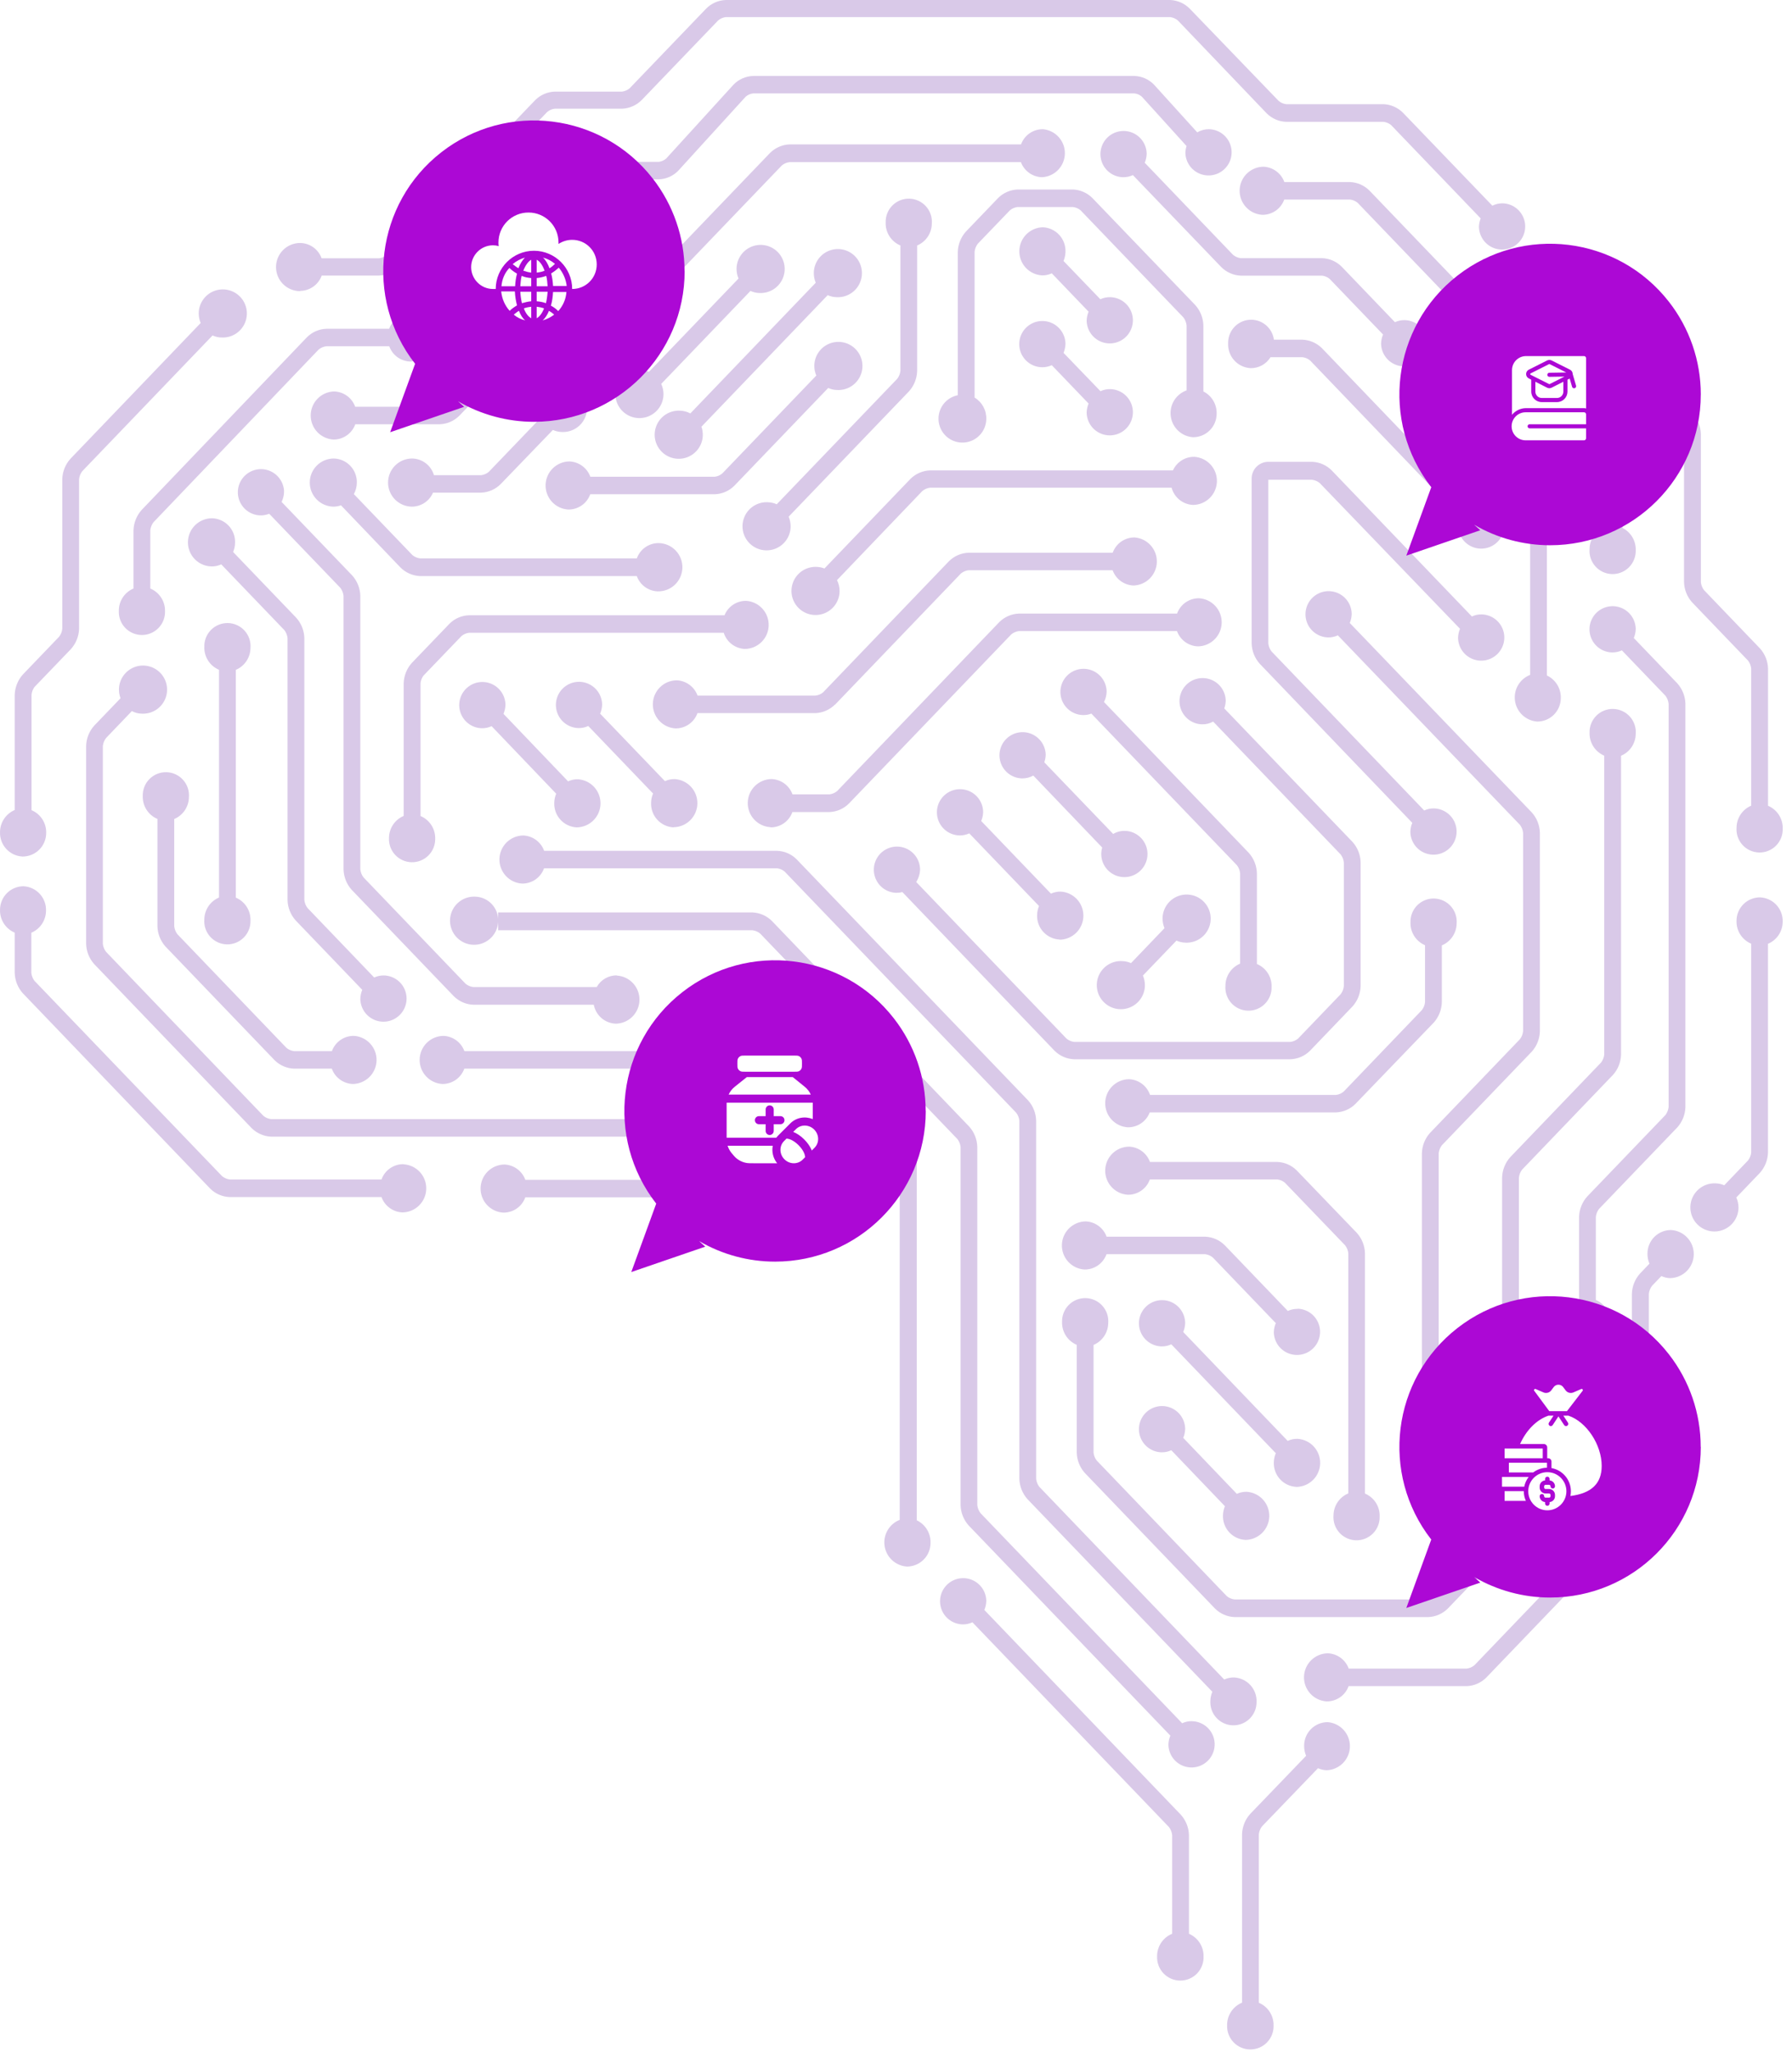<svg width="532" height="609" viewBox="0 0 532 609" fill="none" xmlns="http://www.w3.org/2000/svg">
<path d="M352.972 573.939V544.641C352.906 542.414 352.055 540.281 350.569 538.621L292.229 477.839C292.585 476.988 292.78 476.078 292.804 475.155C292.784 473.809 292.368 472.498 291.608 471.386C290.848 470.274 289.778 469.411 288.531 468.902C287.284 468.394 285.915 468.264 284.595 468.528C283.274 468.792 282.061 469.439 281.105 470.388C280.149 471.336 279.494 472.545 279.22 473.864C278.946 475.182 279.066 476.552 279.565 477.803C280.064 479.054 280.92 480.13 282.027 480.898C283.133 481.666 284.44 482.091 285.787 482.122C286.789 482.138 287.782 481.924 288.688 481.495L347.054 542.289C347.565 542.979 347.886 543.789 347.987 544.641V573.939C346.655 574.478 345.516 575.405 344.718 576.599C343.921 577.794 343.501 579.201 343.513 580.637C343.473 581.568 343.622 582.497 343.95 583.369C344.279 584.24 344.78 585.036 345.424 585.709C346.069 586.382 346.843 586.917 347.699 587.283C348.556 587.648 349.478 587.837 350.409 587.837C351.341 587.837 352.263 587.648 353.119 587.283C353.976 586.917 354.75 586.382 355.394 585.709C356.038 585.036 356.54 584.24 356.868 583.369C357.197 582.497 357.346 581.568 357.305 580.637C357.328 579.217 356.928 577.822 356.156 576.63C355.385 575.438 354.277 574.501 352.972 573.939ZM419.276 244.225C418.912 245.074 418.717 245.985 418.7 246.909C418.721 248.255 419.137 249.566 419.897 250.678C420.656 251.79 421.726 252.653 422.973 253.162C424.221 253.67 425.59 253.8 426.91 253.536C428.23 253.272 429.444 252.625 430.4 251.676C431.355 250.728 432.011 249.519 432.285 248.2C432.558 246.882 432.438 245.512 431.939 244.261C431.44 243.01 430.584 241.934 429.478 241.166C428.372 240.398 427.064 239.973 425.718 239.942C424.716 239.921 423.723 240.131 422.816 240.556L377.464 193.324C376.945 192.639 376.623 191.826 376.531 190.972V142.398H389.543C390.377 142.501 391.163 142.843 391.806 143.383L433.439 186.626C433.078 187.476 432.883 188.387 432.863 189.31C432.881 190.658 433.295 191.969 434.054 193.083C434.812 194.196 435.881 195.062 437.128 195.572C438.375 196.082 439.744 196.214 441.066 195.952C442.387 195.689 443.602 195.043 444.559 194.095C445.516 193.147 446.172 191.938 446.447 190.619C446.722 189.3 446.602 187.93 446.104 186.678C445.605 185.427 444.749 184.35 443.643 183.581C442.536 182.813 441.228 182.387 439.881 182.357C438.875 182.335 437.878 182.545 436.967 182.97L395.359 139.624C393.825 138.073 391.761 137.16 389.582 137.068H376.428C375.774 137.083 375.128 137.227 374.53 137.493C373.931 137.758 373.391 138.14 372.941 138.615C372.49 139.09 372.138 139.65 371.906 140.262C371.673 140.874 371.563 141.526 371.584 142.181V190.972C371.645 193.198 372.492 195.331 373.974 196.993L419.276 244.225ZM339.844 48.306C340.199 47.458 340.394 46.552 340.42 45.634C340.399 44.287 339.983 42.977 339.223 41.865C338.464 40.753 337.394 39.889 336.147 39.381C334.899 38.873 333.53 38.743 332.21 39.007C330.889 39.271 329.676 39.918 328.72 40.866C327.764 41.815 327.109 43.024 326.835 44.343C326.561 45.661 326.682 47.031 327.181 48.282C327.68 49.532 328.536 50.609 329.642 51.377C330.748 52.145 332.056 52.57 333.402 52.6C334.413 52.617 335.414 52.402 336.329 51.974L362.546 79.252C364.082 80.801 366.145 81.714 368.324 81.809H392.496C393.324 81.91 394.105 82.247 394.746 82.78L410.596 99.282C410.231 100.132 410.032 101.043 410.008 101.967C410.026 103.314 410.44 104.626 411.198 105.739C411.957 106.853 413.026 107.719 414.273 108.229C415.52 108.739 416.889 108.871 418.21 108.608C419.532 108.345 420.746 107.7 421.703 106.752C422.66 105.803 423.317 104.594 423.592 103.276C423.867 101.957 423.747 100.586 423.248 99.335C422.75 98.083 421.894 97.006 420.787 96.238C419.681 95.469 418.373 95.043 417.026 95.013C416.024 94.993 415.032 95.202 414.124 95.627L398.274 79.112C396.728 77.586 394.666 76.697 392.496 76.619H368.324C367.497 76.518 366.716 76.18 366.074 75.647L339.844 48.306ZM428.044 297.451V280.591C429.331 280.055 430.432 279.155 431.213 278.001C431.995 276.848 432.422 275.491 432.442 274.097C432.517 273.167 432.402 272.231 432.103 271.346C431.804 270.462 431.328 269.648 430.704 268.954C430.08 268.259 429.32 267.7 428.472 267.309C427.625 266.919 426.706 266.705 425.773 266.681C424.839 266.658 423.911 266.825 423.045 267.173C422.178 267.52 421.392 268.041 420.733 268.702C420.075 269.364 419.558 270.154 419.215 271.022C418.873 271.89 418.71 272.819 418.739 273.752C418.689 275.188 419.075 276.605 419.846 277.816C420.617 279.028 421.738 279.978 423.059 280.54V297.451C422.97 298.308 422.643 299.123 422.113 299.803L398.9 323.988C398.262 324.527 397.48 324.869 396.65 324.972H341.417C340.97 323.653 340.133 322.501 339.017 321.668C337.901 320.834 336.558 320.36 335.166 320.307C333.315 320.329 331.544 321.069 330.228 322.371C328.911 323.672 328.152 325.434 328.109 327.285C328.065 329.136 328.742 330.932 329.997 332.293C331.251 333.655 332.985 334.476 334.834 334.585C336.239 334.601 337.615 334.185 338.776 333.394C339.937 332.603 340.828 331.475 341.327 330.162H396.65C398.829 330.067 400.892 329.154 402.428 327.605L425.667 303.485C427.146 301.817 427.988 299.68 428.044 297.451ZM276.11 144.75H347.821C348.2 146.174 349.025 147.438 350.175 148.359C351.325 149.279 352.74 149.806 354.212 149.863C356.063 149.841 357.834 149.101 359.15 147.799C360.467 146.497 361.226 144.736 361.27 142.885C361.313 141.034 360.636 139.238 359.381 137.877C358.127 136.515 356.393 135.694 354.544 135.585C353.212 135.569 351.905 135.941 350.781 136.656C349.657 137.371 348.766 138.398 348.217 139.612H276.11C273.938 139.695 271.874 140.583 270.32 142.104L244.755 168.73C244.054 168.449 243.31 168.289 242.556 168.257C241.134 168.169 239.718 168.507 238.49 169.229C237.262 169.951 236.278 171.023 235.664 172.308C235.049 173.594 234.833 175.033 235.043 176.442C235.253 177.851 235.88 179.165 236.842 180.216C237.804 181.266 239.059 182.005 240.444 182.337C241.829 182.67 243.282 182.58 244.616 182.081C245.95 181.582 247.105 180.695 247.931 179.534C248.757 178.374 249.218 176.993 249.254 175.569C249.274 174.395 249.011 173.233 248.487 172.182L273.835 145.722C274.486 145.189 275.275 144.852 276.11 144.75ZM386.68 100.816H378.192C377.96 99.081 377.07 97.502 375.706 96.404C374.342 95.307 372.608 94.775 370.864 94.92C369.119 95.064 367.496 95.874 366.331 97.18C365.167 98.487 364.548 100.192 364.604 101.941C364.524 103.798 365.183 105.61 366.436 106.983C367.688 108.356 369.434 109.176 371.29 109.266C372.469 109.283 373.633 108.993 374.667 108.424C375.7 107.854 376.567 107.026 377.182 106.019H386.68C387.512 106.118 388.298 106.455 388.942 106.99L433.439 153.391C433.069 154.239 432.874 155.151 432.863 156.076C432.884 157.422 433.3 158.733 434.06 159.845C434.819 160.956 435.89 161.82 437.137 162.328C438.384 162.837 439.753 162.967 441.073 162.703C442.394 162.439 443.607 161.792 444.563 160.843C445.519 159.894 446.174 158.686 446.448 157.367C446.722 156.049 446.602 154.679 446.102 153.428C445.603 152.177 444.747 151.101 443.641 150.333C442.535 149.565 441.227 149.139 439.881 149.109C438.875 149.087 437.878 149.297 436.967 149.723L392.432 103.322C390.887 101.801 388.833 100.908 386.667 100.816H386.68ZM435.714 114.43C433.862 114.449 432.09 115.187 430.771 116.488C429.453 117.789 428.691 119.551 428.646 121.402C428.601 123.254 429.277 125.051 430.531 126.413C431.786 127.776 433.52 128.599 435.369 128.708C436.375 128.73 437.372 128.52 438.283 128.095L453.328 143.766C453.848 144.45 454.171 145.263 454.262 146.118V200.303C452.744 200.896 451.473 201.987 450.656 203.397C449.84 204.807 449.528 206.453 449.77 208.064C450.012 209.675 450.795 211.156 451.99 212.264C453.184 213.371 454.72 214.04 456.345 214.16C457.264 214.165 458.174 213.988 459.025 213.641C459.875 213.293 460.649 212.781 461.301 212.134C461.953 211.486 462.47 210.717 462.824 209.869C463.178 209.021 463.361 208.112 463.363 207.193C463.405 205.794 463.036 204.413 462.303 203.22C461.569 202.027 460.502 201.076 459.234 200.482V146.118C459.167 143.889 458.321 141.754 456.844 140.085L441.799 124.426C442.16 123.576 442.359 122.665 442.387 121.742C442.466 119.886 441.808 118.075 440.554 116.705C439.301 115.334 437.556 114.516 435.701 114.43H435.714ZM190.288 109.815C188.866 109.724 187.449 110.06 186.219 110.78C184.989 111.5 184.003 112.572 183.387 113.857C182.771 115.142 182.553 116.581 182.761 117.991C182.97 119.401 183.595 120.716 184.557 121.768C185.518 122.82 186.772 123.56 188.158 123.893C189.543 124.227 190.997 124.138 192.332 123.639C193.667 123.141 194.822 122.254 195.649 121.093C196.476 119.933 196.937 118.552 196.973 117.127C196.993 116.028 196.762 114.939 196.296 113.944L222.794 86.347C223.595 86.723 224.465 86.932 225.351 86.96C226.772 87.051 228.189 86.716 229.418 85.996C230.647 85.276 231.633 84.206 232.25 82.921C232.866 81.637 233.085 80.198 232.877 78.789C232.67 77.379 232.046 76.064 231.086 75.012C230.125 73.96 228.873 73.219 227.488 72.884C226.103 72.549 224.65 72.636 223.315 73.133C221.98 73.63 220.824 74.514 219.996 75.673C219.167 76.832 218.704 78.212 218.665 79.636C218.64 80.676 218.841 81.71 219.253 82.665L192.665 110.352C191.928 110.038 191.14 109.856 190.339 109.815H190.288ZM248.321 88.2C249.743 88.284 251.158 87.941 252.383 87.214C253.609 86.488 254.59 85.412 255.199 84.124C255.809 82.837 256.02 81.397 255.805 79.988C255.59 78.58 254.959 77.268 253.992 76.221C253.026 75.174 251.769 74.44 250.383 74.112C248.996 73.785 247.543 73.88 246.211 74.384C244.879 74.889 243.728 75.78 242.905 76.943C242.083 78.107 241.628 79.49 241.597 80.914C241.576 81.945 241.772 82.968 242.173 83.918L204.937 122.713C204.024 122.206 203.002 121.925 201.958 121.895C200.536 121.804 199.119 122.14 197.89 122.86C196.66 123.58 195.674 124.651 195.057 125.936C194.441 127.221 194.223 128.661 194.432 130.071C194.64 131.481 195.265 132.796 196.227 133.847C197.189 134.899 198.443 135.639 199.828 135.973C201.214 136.306 202.667 136.218 204.002 135.719C205.337 135.22 206.492 134.333 207.319 133.173C208.146 132.012 208.608 130.631 208.644 129.207C208.663 128.337 208.524 127.471 208.235 126.65L245.726 87.599C246.54 87.976 247.424 88.181 248.321 88.2ZM272.276 110.058V72.861C273.554 72.322 274.647 71.421 275.421 70.27C276.195 69.119 276.617 67.767 276.634 66.38C276.71 65.45 276.594 64.513 276.296 63.629C275.997 62.745 275.521 61.93 274.897 61.236C274.272 60.542 273.513 59.983 272.665 59.592C271.817 59.201 270.899 58.988 269.965 58.964C269.032 58.941 268.104 59.108 267.237 59.455C266.371 59.803 265.584 60.323 264.926 60.985C264.268 61.647 263.751 62.436 263.408 63.304C263.065 64.173 262.903 65.102 262.931 66.035C262.882 67.483 263.275 68.912 264.059 70.132C264.842 71.351 265.978 72.303 267.316 72.861V110.058C267.221 110.912 266.899 111.724 266.383 112.41L230.591 149.672C229.787 149.305 228.918 149.101 228.035 149.071C226.613 148.979 225.196 149.315 223.966 150.036C222.736 150.756 221.75 151.827 221.134 153.112C220.518 154.397 220.3 155.837 220.508 157.247C220.717 158.656 221.342 159.972 222.304 161.023C223.265 162.075 224.519 162.815 225.905 163.149C227.29 163.482 228.744 163.394 230.079 162.895C231.414 162.396 232.569 161.509 233.396 160.349C234.223 159.188 234.684 157.807 234.72 156.382C234.737 155.343 234.536 154.311 234.132 153.353L269.924 116.079C271.392 114.412 272.225 112.279 272.276 110.058ZM309.345 52.6C311.151 52.511 312.856 51.739 314.116 50.442C315.376 49.145 316.097 47.419 316.134 45.611C316.171 43.803 315.522 42.049 314.317 40.701C313.111 39.353 311.44 38.512 309.639 38.348C308.218 38.33 306.827 38.754 305.659 39.563C304.491 40.371 303.603 41.524 303.12 42.86H234.362C232.184 42.959 230.122 43.871 228.585 45.417L179.499 96.547C178.7 96.166 177.828 95.961 176.943 95.946C175.521 95.855 174.104 96.191 172.874 96.911C171.644 97.631 170.658 98.703 170.042 99.988C169.426 101.273 169.208 102.712 169.416 104.122C169.625 105.532 170.25 106.847 171.212 107.899C172.173 108.95 173.427 109.691 174.813 110.024C176.198 110.358 177.652 110.269 178.987 109.77C180.321 109.271 181.477 108.385 182.304 107.224C183.131 106.064 183.592 104.683 183.628 103.258C183.647 102.218 183.447 101.186 183.04 100.228L232.113 49.098C232.757 48.562 233.543 48.225 234.375 48.127H303.082C303.562 49.411 304.415 50.523 305.53 51.32C306.646 52.117 307.974 52.563 309.345 52.6ZM385.235 388.476C384.23 388.456 383.233 388.666 382.321 389.09L363.62 369.609C362.079 368.061 360.012 367.148 357.83 367.053H328.519C328.055 365.762 327.216 364.64 326.108 363.832C325.001 363.023 323.677 362.564 322.307 362.515C320.455 362.537 318.685 363.277 317.369 364.579C316.052 365.881 315.292 367.643 315.249 369.493C315.206 371.344 315.883 373.14 317.138 374.501C318.392 375.863 320.126 376.685 321.974 376.793C323.4 376.808 324.794 376.378 325.963 375.562C327.132 374.746 328.017 373.586 328.493 372.242H357.791C358.624 372.348 359.409 372.69 360.054 373.227L378.755 392.707C378.393 393.558 378.194 394.468 378.167 395.392C378.187 396.738 378.603 398.048 379.362 399.159C380.121 400.271 381.191 401.134 382.437 401.643C383.683 402.151 385.052 402.282 386.372 402.019C387.692 401.756 388.906 401.111 389.862 400.163C390.818 399.216 391.474 398.008 391.749 396.69C392.025 395.373 391.906 394.003 391.409 392.752C390.912 391.501 390.058 390.424 388.954 389.655C387.849 388.886 386.543 388.458 385.197 388.425L385.235 388.476ZM217.988 144.188L245.879 115.146C246.68 115.524 247.551 115.729 248.436 115.747C249.858 115.838 251.275 115.502 252.505 114.782C253.734 114.062 254.721 112.99 255.337 111.705C255.953 110.42 256.171 108.98 255.963 107.571C255.754 106.161 255.129 104.846 254.167 103.794C253.206 102.742 251.952 102.002 250.566 101.669C249.181 101.335 247.727 101.424 246.392 101.922C245.057 102.421 243.902 103.308 243.075 104.469C242.248 105.629 241.787 107.01 241.751 108.435C241.727 109.475 241.927 110.508 242.339 111.464L214.434 140.519C213.797 141.061 213.015 141.403 212.185 141.503H175.256C174.79 140.211 173.949 139.087 172.839 138.276C171.73 137.465 170.404 137.004 169.03 136.953C167.179 136.975 165.409 137.715 164.092 139.017C162.776 140.319 162.016 142.081 161.973 143.932C161.93 145.782 162.607 147.578 163.861 148.939C165.116 150.301 166.85 151.123 168.698 151.231C170.124 151.25 171.52 150.823 172.692 150.009C173.863 149.196 174.75 148.036 175.23 146.693H212.197C214.375 146.62 216.444 145.725 217.988 144.188ZM99.109 136.084C97.214 136.084 95.397 136.836 94.057 138.177C92.717 139.517 91.964 141.334 91.964 143.229C91.964 145.124 92.717 146.942 94.057 148.282C95.397 149.622 97.214 150.375 99.109 150.375C99.834 150.36 100.551 150.227 101.231 149.978L118.884 168.424C120.427 169.969 122.493 170.881 124.675 170.98H189.048C189.512 172.271 190.351 173.392 191.459 174.201C192.566 175.01 193.89 175.469 195.26 175.518C197.161 175.56 199 174.846 200.373 173.533C201.747 172.219 202.542 170.413 202.585 168.513C202.627 166.613 201.913 164.774 200.599 163.4C199.286 162.027 197.48 161.231 195.58 161.189C194.156 161.17 192.761 161.598 191.592 162.412C190.423 163.225 189.538 164.385 189.061 165.727H124.7C123.869 165.625 123.084 165.288 122.438 164.755L105.053 146.655C105.628 145.604 105.932 144.427 105.935 143.229C105.973 141.373 105.273 139.579 103.988 138.239C102.704 136.899 100.94 136.124 99.084 136.084H99.109ZM142.89 141.031H128.829C128.419 139.622 127.569 138.381 126.403 137.491C125.236 136.6 123.815 136.107 122.348 136.084C120.453 136.084 118.636 136.836 117.296 138.177C115.956 139.517 115.203 141.334 115.203 143.229C115.203 145.124 115.956 146.942 117.296 148.282C118.636 149.622 120.453 150.375 122.348 150.375C123.673 150.357 124.964 149.955 126.065 149.218C127.165 148.48 128.028 147.439 128.548 146.22H142.864C145.048 146.129 147.116 145.215 148.655 143.664L164.135 127.609C164.939 127.975 165.808 128.18 166.691 128.21C168.113 128.301 169.53 127.965 170.76 127.245C171.99 126.525 172.976 125.453 173.592 124.168C174.208 122.883 174.426 121.443 174.218 120.034C174.009 118.624 173.384 117.309 172.423 116.257C171.461 115.205 170.207 114.465 168.821 114.132C167.436 113.798 165.982 113.887 164.647 114.386C163.313 114.884 162.157 115.771 161.33 116.932C160.503 118.092 160.042 119.473 160.006 120.898C159.983 121.938 160.184 122.971 160.594 123.927L145.101 140.059C144.463 140.588 143.687 140.925 142.864 141.031H142.89ZM171.216 245.567C173.068 245.544 174.838 244.804 176.154 243.503C177.471 242.201 178.231 240.439 178.274 238.588C178.317 236.737 177.64 234.942 176.385 233.58C175.131 232.218 173.397 231.397 171.549 231.289C170.547 231.268 169.554 231.478 168.647 231.902L149.473 211.872C149.833 211.017 150.033 210.102 150.061 209.175C150.041 207.829 149.625 206.518 148.866 205.407C148.106 204.296 147.037 203.432 145.791 202.923C144.544 202.415 143.176 202.284 141.856 202.547C140.536 202.81 139.322 203.456 138.366 204.403C137.41 205.35 136.753 206.558 136.478 207.876C136.203 209.193 136.321 210.563 136.819 211.814C137.316 213.065 138.17 214.142 139.274 214.911C140.379 215.681 141.685 216.108 143.031 216.141C144.036 216.161 145.033 215.952 145.945 215.528L165.119 235.571C164.762 236.422 164.567 237.332 164.544 238.255C164.467 240.103 165.122 241.907 166.366 243.276C167.61 244.644 169.344 245.467 171.191 245.567H171.216ZM125.8 200.444L137.01 188.774C137.651 188.241 138.432 187.903 139.26 187.802H214.856C215.283 189.152 216.116 190.338 217.242 191.198C218.367 192.058 219.73 192.551 221.145 192.608C222.996 192.586 224.767 191.846 226.083 190.544C227.4 189.242 228.159 187.481 228.203 185.63C228.246 183.779 227.569 181.983 226.314 180.622C225.06 179.26 223.326 178.439 221.477 178.33C220.105 178.32 218.762 178.724 217.623 179.487C216.483 180.251 215.599 181.34 215.086 182.612H139.234C137.062 182.681 134.997 183.572 133.456 185.105L122.246 196.775C120.76 198.436 119.909 200.569 119.843 202.796V242.167C118.566 242.704 117.473 243.602 116.699 244.751C115.925 245.899 115.503 247.249 115.484 248.635C115.429 249.555 115.559 250.476 115.867 251.345C116.176 252.213 116.656 253.011 117.279 253.69C117.903 254.369 118.656 254.915 119.495 255.297C120.335 255.678 121.242 255.887 122.163 255.91C123.085 255.933 124.001 255.77 124.858 255.432C125.716 255.093 126.496 254.585 127.152 253.938C127.809 253.292 128.329 252.519 128.681 251.667C129.032 250.815 129.209 249.901 129.2 248.98C129.243 247.541 128.85 246.122 128.072 244.91C127.294 243.699 126.168 242.751 124.841 242.192V202.796C124.927 201.941 125.251 201.126 125.774 200.444H125.8ZM195.58 311.985H137.866C137.399 310.695 136.556 309.573 135.447 308.765C134.338 307.956 133.013 307.498 131.641 307.447C129.79 307.47 128.02 308.21 126.703 309.511C125.387 310.813 124.627 312.575 124.584 314.426C124.541 316.277 125.218 318.072 126.472 319.434C127.727 320.795 129.461 321.617 131.309 321.725C132.736 321.744 134.134 321.315 135.305 320.499C136.477 319.682 137.363 318.52 137.841 317.175H195.58C197.75 317.097 199.812 316.208 201.358 314.682L212.427 303.178C213.232 303.545 214.1 303.749 214.984 303.779C216.406 303.87 217.823 303.534 219.053 302.814C220.282 302.094 221.269 301.022 221.885 299.737C222.501 298.452 222.719 297.013 222.51 295.603C222.302 294.193 221.677 292.878 220.715 291.826C219.754 290.775 218.499 290.034 217.114 289.701C215.729 289.367 214.275 289.456 212.94 289.955C211.605 290.454 210.45 291.34 209.623 292.501C208.796 293.661 208.335 295.042 208.299 296.467C208.276 297.507 208.477 298.54 208.887 299.497L197.804 311.001C197.171 311.534 196.4 311.875 195.58 311.985ZM199.977 245.516C201.828 245.493 203.599 244.753 204.915 243.451C206.232 242.15 206.991 240.388 207.035 238.537C207.078 236.686 206.401 234.891 205.146 233.529C203.892 232.167 202.158 231.346 200.309 231.237C199.308 231.217 198.315 231.427 197.408 231.851L178.17 211.821C178.53 210.965 178.73 210.051 178.758 209.123C178.738 207.777 178.322 206.466 177.562 205.354C176.802 204.243 175.732 203.379 174.485 202.871C173.238 202.363 171.869 202.232 170.548 202.497C169.228 202.761 168.014 203.407 167.059 204.356C166.103 205.305 165.447 206.514 165.174 207.832C164.9 209.151 165.02 210.521 165.519 211.771C166.018 213.022 166.874 214.098 167.98 214.866C169.086 215.634 170.394 216.06 171.74 216.09C172.742 216.111 173.735 215.901 174.642 215.476L193.88 235.52C193.512 236.368 193.313 237.28 193.292 238.204C193.247 239.127 193.385 240.051 193.698 240.921C194.01 241.791 194.491 242.591 195.114 243.275C195.736 243.959 196.487 244.513 197.323 244.906C198.16 245.3 199.066 245.524 199.99 245.567L199.977 245.516ZM464.577 94.182C465.579 94.204 466.572 93.994 467.479 93.569L499.001 126.407C499.525 127.09 499.852 127.904 499.947 128.759V172.744C500.002 174.971 500.85 177.106 502.337 178.765L518.954 196.072C519.474 196.756 519.797 197.57 519.887 198.424V239.124C518.612 239.666 517.521 240.567 516.75 241.718C515.978 242.869 515.558 244.219 515.541 245.605C515.466 246.536 515.581 247.472 515.88 248.356C516.179 249.241 516.655 250.055 517.279 250.749C517.904 251.443 518.663 252.003 519.511 252.393C520.359 252.784 521.277 252.998 522.21 253.021C523.144 253.045 524.072 252.877 524.938 252.53C525.805 252.182 526.591 251.662 527.25 251C527.908 250.338 528.425 249.549 528.768 248.681C529.11 247.812 529.273 246.883 529.244 245.95C529.287 244.51 528.893 243.09 528.116 241.876C527.338 240.663 526.212 239.713 524.885 239.15V198.476C524.834 196.247 523.986 194.111 522.495 192.455L505.878 175.147C505.352 174.466 505.029 173.651 504.945 172.795V128.81C504.878 126.579 504.028 124.443 502.542 122.777L471.02 89.951C471.377 89.1 471.572 88.19 471.595 87.267C471.574 85.92 471.158 84.61 470.399 83.498C469.639 82.386 468.569 81.522 467.322 81.014C466.075 80.506 464.706 80.376 463.385 80.64C462.065 80.904 460.851 81.551 459.895 82.499C458.94 83.448 458.284 84.657 458.01 85.975C457.737 87.294 457.857 88.664 458.356 89.915C458.855 91.165 459.711 92.242 460.817 93.01C461.923 93.778 463.231 94.203 464.577 94.233V94.182ZM369.756 457.042C371.607 457.02 373.377 456.28 374.694 454.978C376.01 453.676 376.77 451.914 376.813 450.063C376.856 448.213 376.179 446.417 374.925 445.056C373.67 443.694 371.936 442.872 370.088 442.764C369.087 442.742 368.094 442.952 367.186 443.378L351.272 426.76C351.629 425.909 351.824 424.999 351.847 424.076C351.827 422.729 351.411 421.419 350.651 420.307C349.891 419.195 348.821 418.331 347.574 417.823C346.327 417.315 344.958 417.185 343.638 417.449C342.317 417.713 341.104 418.36 340.148 419.308C339.192 420.257 338.537 421.466 338.263 422.784C337.989 424.103 338.109 425.473 338.608 426.724C339.107 427.974 339.963 429.051 341.069 429.819C342.176 430.587 343.483 431.012 344.83 431.042C345.831 431.064 346.824 430.854 347.731 430.429L363.646 447.046C363.29 447.902 363.095 448.817 363.07 449.743C362.997 451.596 363.659 453.402 364.911 454.769C366.163 456.135 367.904 456.953 369.756 457.042ZM474.701 358.821L497.965 334.598C499.448 332.936 500.294 330.803 500.356 328.577V208.855C500.294 206.629 499.448 204.496 497.965 202.834L485.029 189.362C485.392 188.512 485.588 187.601 485.605 186.677C485.584 185.331 485.168 184.02 484.408 182.908C483.648 181.796 482.578 180.933 481.331 180.424C480.084 179.916 478.715 179.786 477.395 180.05C476.074 180.314 474.861 180.961 473.905 181.91C472.949 182.858 472.294 184.067 472.02 185.386C471.746 186.704 471.866 188.074 472.366 189.325C472.865 190.576 473.72 191.652 474.827 192.42C475.933 193.188 477.241 193.613 478.587 193.644C479.592 193.658 480.587 193.448 481.501 193.03L494.437 206.503C494.953 207.189 495.276 208.002 495.37 208.855V328.577C495.276 329.43 494.953 330.243 494.437 330.929L471.173 355.152C469.696 356.817 468.85 358.948 468.783 361.173V385.817C467.506 386.359 466.415 387.26 465.641 388.411C464.868 389.561 464.445 390.912 464.424 392.298C464.368 393.218 464.499 394.14 464.807 395.009C465.116 395.877 465.596 396.675 466.219 397.354C466.842 398.033 467.596 398.579 468.435 398.96C469.274 399.342 470.181 399.55 471.103 399.573C472.024 399.597 472.941 399.434 473.798 399.095C474.655 398.757 475.435 398.249 476.092 397.602C476.749 396.955 477.269 396.183 477.62 395.331C477.972 394.479 478.149 393.565 478.139 392.643C478.181 391.201 477.786 389.78 477.006 388.567C476.225 387.353 475.097 386.404 473.768 385.843V361.173C473.858 360.318 474.181 359.505 474.701 358.821ZM322.051 437.165L360.68 477.392C362.218 478.938 364.28 479.85 366.458 479.949H424.056C426.238 479.85 428.304 478.938 429.847 477.392L468.195 437.472C468.999 437.839 469.868 438.043 470.751 438.073C472.172 438.154 473.585 437.809 474.809 437.081C476.033 436.354 477.011 435.278 477.619 433.99C478.227 432.703 478.437 431.264 478.221 429.857C478.006 428.449 477.375 427.139 476.409 426.093C475.444 425.047 474.188 424.313 472.802 423.985C471.417 423.658 469.965 423.751 468.634 424.254C467.302 424.757 466.151 425.647 465.328 426.808C464.505 427.97 464.048 429.351 464.015 430.774C463.998 431.814 464.199 432.845 464.603 433.803L426.255 473.736C425.609 474.27 424.824 474.607 423.992 474.708H366.458C365.63 474.606 364.849 474.269 364.208 473.736L325.579 433.471C325.056 432.794 324.733 431.983 324.646 431.132V399.175C325.923 398.635 327.015 397.734 327.789 396.583C328.563 395.432 328.986 394.081 329.005 392.694C329.08 391.764 328.965 390.828 328.666 389.943C328.367 389.059 327.891 388.245 327.267 387.551C326.643 386.857 325.883 386.297 325.036 385.906C324.188 385.516 323.269 385.302 322.336 385.279C321.402 385.255 320.474 385.422 319.608 385.77C318.741 386.117 317.955 386.638 317.296 387.3C316.638 387.961 316.122 388.751 315.779 389.619C315.436 390.487 315.273 391.416 315.302 392.349C315.256 393.791 315.648 395.212 316.426 396.426C317.204 397.64 318.332 398.59 319.661 399.15V431.183C319.725 433.397 320.572 435.516 322.051 437.165ZM395.883 449.743C395.808 450.674 395.923 451.61 396.222 452.494C396.521 453.379 396.997 454.193 397.621 454.887C398.245 455.581 399.005 456.141 399.853 456.532C400.701 456.922 401.619 457.136 402.552 457.159C403.486 457.183 404.414 457.016 405.28 456.668C406.147 456.321 406.933 455.8 407.592 455.138C408.25 454.476 408.767 453.687 409.11 452.819C409.453 451.951 409.615 451.022 409.586 450.088C409.634 448.647 409.243 447.225 408.465 446.01C407.686 444.796 406.557 443.847 405.227 443.288V371.974C405.166 369.748 404.32 367.615 402.837 365.953L384.941 347.355C383.396 345.829 381.334 344.94 379.164 344.862H341.391C340.925 343.571 340.083 342.448 338.974 341.64C337.864 340.831 336.538 340.373 335.166 340.324C333.315 340.346 331.544 341.086 330.228 342.388C328.911 343.69 328.152 345.452 328.109 347.303C328.065 349.154 328.742 350.949 329.997 352.311C331.251 353.672 332.985 354.494 334.834 354.602C336.261 354.619 337.657 354.189 338.828 353.373C339.999 352.557 340.886 351.396 341.366 350.052H379.202C380.03 350.153 380.811 350.49 381.452 351.023L399.347 369.622C399.866 370.307 400.188 371.12 400.281 371.974V443.237C398.994 443.773 397.893 444.673 397.112 445.827C396.33 446.98 395.903 448.337 395.883 449.73V449.743ZM384.852 441.32C386.704 441.3 388.476 440.562 389.795 439.261C391.113 437.961 391.875 436.199 391.92 434.347C391.965 432.496 391.289 430.699 390.035 429.336C388.78 427.973 387.046 427.15 385.197 427.041C384.192 427.021 383.195 427.231 382.283 427.655L351.272 395.341C351.628 394.484 351.823 393.57 351.847 392.643C351.827 391.297 351.411 389.986 350.651 388.874C349.891 387.763 348.821 386.899 347.574 386.391C346.327 385.882 344.958 385.752 343.638 386.016C342.317 386.28 341.104 386.927 340.148 387.876C339.192 388.825 338.537 390.033 338.263 391.352C337.989 392.671 338.109 394.04 338.608 395.291C339.107 396.542 339.963 397.618 341.069 398.386C342.176 399.154 343.483 399.58 344.83 399.61C345.831 399.631 346.824 399.422 347.731 398.996L378.755 431.311C378.393 432.161 378.194 433.072 378.167 433.995C378.09 435.849 378.75 437.659 380.003 439.029C381.255 440.398 382.998 441.217 384.852 441.307V441.32ZM454.76 312.113C456.247 310.454 457.095 308.32 457.15 306.092V247.165C457.095 244.937 456.247 242.803 454.76 241.144L400.715 184.9C401.072 184.049 401.267 183.139 401.29 182.216C401.27 180.87 400.854 179.559 400.094 178.447C399.334 177.335 398.264 176.471 397.017 175.963C395.77 175.455 394.401 175.325 393.081 175.589C391.76 175.853 390.547 176.5 389.591 177.449C388.635 178.397 387.98 179.606 387.706 180.925C387.432 182.243 387.552 183.613 388.051 184.864C388.55 186.115 389.406 187.191 390.513 187.959C391.619 188.727 392.926 189.152 394.273 189.183C395.274 189.203 396.267 188.993 397.174 188.569L451.232 244.813C451.756 245.495 452.079 246.309 452.165 247.165V306.092C452.078 306.944 451.755 307.754 451.232 308.432L424.516 336.272C423.03 337.932 422.183 340.066 422.126 342.293V426.032C420.849 426.569 419.756 427.467 418.982 428.616C418.208 429.764 417.786 431.114 417.767 432.5C417.691 433.43 417.806 434.366 418.104 435.25C418.403 436.134 418.878 436.949 419.501 437.643C420.125 438.338 420.884 438.898 421.731 439.289C422.578 439.68 423.497 439.894 424.43 439.919C425.363 439.943 426.291 439.777 427.157 439.431C428.024 439.084 428.811 438.564 429.47 437.904C430.129 437.243 430.646 436.454 430.99 435.587C431.334 434.719 431.497 433.79 431.47 432.857C431.52 431.415 431.129 429.993 430.351 428.778C429.572 427.563 428.442 426.614 427.111 426.057V342.28C427.202 341.425 427.524 340.612 428.044 339.928L454.76 312.113ZM478.855 319.028C480.344 317.371 481.192 315.235 481.246 313.008V224.309C482.525 223.771 483.619 222.871 484.393 221.72C485.167 220.568 485.589 219.216 485.605 217.828C485.68 216.898 485.565 215.962 485.266 215.077C484.967 214.193 484.491 213.379 483.867 212.685C483.242 211.99 482.483 211.431 481.635 211.04C480.787 210.65 479.869 210.436 478.935 210.412C478.002 210.389 477.074 210.556 476.208 210.904C475.341 211.251 474.555 211.772 473.896 212.433C473.238 213.095 472.721 213.885 472.378 214.753C472.035 215.621 471.873 216.55 471.902 217.483C471.861 218.924 472.255 220.343 473.032 221.556C473.81 222.769 474.935 223.719 476.26 224.284V312.995C476.168 313.849 475.846 314.662 475.327 315.347L448.33 343.469C446.848 345.131 446.001 347.263 445.94 349.489V408.289C444.662 408.825 443.569 409.723 442.794 410.872C442.02 412.021 441.598 413.372 441.581 414.757C441.506 415.688 441.621 416.624 441.92 417.508C442.219 418.393 442.695 419.207 443.319 419.901C443.943 420.595 444.703 421.155 445.55 421.546C446.398 421.936 447.317 422.15 448.25 422.173C449.184 422.197 450.112 422.03 450.978 421.682C451.845 421.335 452.631 420.814 453.29 420.152C453.948 419.49 454.464 418.701 454.807 417.833C455.15 416.965 455.313 416.036 455.284 415.102C455.333 413.662 454.942 412.241 454.163 411.029C453.385 409.816 452.255 408.87 450.925 408.315V349.515C451.016 348.66 451.338 347.847 451.858 347.163L478.855 319.028ZM471.902 162.965C471.826 163.896 471.94 164.832 472.239 165.716C472.537 166.6 473.012 167.415 473.636 168.109C474.259 168.804 475.018 169.363 475.865 169.755C476.713 170.146 477.631 170.36 478.564 170.385C479.497 170.409 480.425 170.243 481.292 169.896C482.158 169.55 482.945 169.03 483.604 168.369C484.263 167.709 484.78 166.92 485.124 166.053C485.468 165.185 485.632 164.256 485.605 163.323C485.652 161.957 485.306 160.605 484.608 159.429C483.91 158.253 482.89 157.302 481.667 156.689V138.321C481.6 136.096 480.754 133.965 479.277 132.3L406.582 56.589C405.047 55.04 402.984 54.127 400.805 54.032H381.286C380.824 52.739 379.985 51.615 378.878 50.804C377.77 49.992 376.445 49.532 375.073 49.481C373.222 49.504 371.452 50.244 370.135 51.546C368.819 52.847 368.059 54.609 368.016 56.46C367.973 58.311 368.65 60.106 369.904 61.468C371.159 62.83 372.893 63.651 374.741 63.76C376.165 63.776 377.558 63.348 378.727 62.534C379.896 61.721 380.781 60.563 381.26 59.222H400.805C401.632 59.326 402.412 59.663 403.054 60.193L475.736 135.905C476.262 136.587 476.589 137.401 476.682 138.257V156.293C475.294 156.772 474.089 157.67 473.233 158.862C472.376 160.055 471.911 161.484 471.902 162.953V162.965ZM25.571 221.408V280.105C25.624 282.337 26.471 284.477 27.962 286.139L74.682 334.802C76.225 336.348 78.291 337.26 80.472 337.359H197.881C198.489 338.063 199.237 338.634 200.078 339.034C200.919 339.435 201.833 339.656 202.764 339.685C204.177 339.779 205.586 339.451 206.813 338.742C208.039 338.034 209.028 336.977 209.652 335.705C210.276 334.434 210.509 333.006 210.32 331.602C210.131 330.198 209.529 328.882 208.59 327.821C207.652 326.76 206.419 326.002 205.049 325.643C203.679 325.284 202.233 325.341 200.895 325.805C199.557 326.27 198.387 327.121 197.534 328.252C196.681 329.383 196.183 330.742 196.104 332.156H80.46C79.628 332.055 78.843 331.718 78.197 331.185L31.477 282.496C30.953 281.813 30.626 280.999 30.531 280.144V221.408C30.626 220.552 30.953 219.739 31.477 219.056L39.146 211.054C40.076 211.548 41.111 211.811 42.163 211.821C43.587 211.879 44.997 211.511 46.21 210.762C47.423 210.013 48.384 208.919 48.97 207.619C49.557 206.32 49.741 204.875 49.499 203.47C49.258 202.065 48.601 200.765 47.615 199.736C46.628 198.707 45.356 197.997 43.963 197.696C42.569 197.396 41.118 197.519 39.795 198.05C38.472 198.581 37.338 199.496 36.539 200.676C35.74 201.857 35.313 203.25 35.312 204.675C35.315 205.549 35.475 206.415 35.785 207.232L27.949 215.4C26.469 217.057 25.626 219.186 25.571 221.408ZM309.345 108.997C310.347 109.018 311.339 108.808 312.247 108.384L323.176 119.773C322.819 120.624 322.624 121.535 322.601 122.457C322.621 123.804 323.037 125.115 323.797 126.226C324.557 127.338 325.627 128.202 326.874 128.71C328.121 129.218 329.49 129.348 330.81 129.084C332.131 128.82 333.344 128.174 334.3 127.225C335.256 126.276 335.911 125.067 336.185 123.749C336.459 122.43 336.339 121.06 335.84 119.81C335.341 118.559 334.485 117.483 333.379 116.715C332.272 115.947 330.965 115.521 329.618 115.491C328.613 115.471 327.616 115.68 326.704 116.104L315.736 104.728C316.092 103.872 316.287 102.958 316.312 102.031C316.291 100.682 315.874 99.369 315.112 98.256C314.35 97.143 313.277 96.279 312.027 95.772C310.777 95.266 309.406 95.138 308.084 95.406C306.762 95.675 305.548 96.326 304.594 97.28C303.641 98.234 302.989 99.448 302.721 100.769C302.453 102.091 302.58 103.463 303.087 104.713C303.594 105.963 304.458 107.036 305.571 107.798C306.684 108.56 307.996 108.977 309.345 108.997ZM6.691 254.221C7.609 254.224 8.519 254.046 9.369 253.698C10.219 253.35 10.991 252.838 11.643 252.191C12.295 251.544 12.812 250.775 13.167 249.928C13.521 249.081 13.706 248.172 13.709 247.254C13.757 245.812 13.366 244.39 12.587 243.176C11.809 241.962 10.68 241.012 9.35 240.454V206.26C9.427 205.411 9.732 204.599 10.232 203.908L21.033 192.672C22.539 191.011 23.404 188.867 23.475 186.626V142.219C23.567 141.365 23.89 140.552 24.408 139.867L63.101 99.564C63.962 99.963 64.9 100.173 65.849 100.177C67.273 100.236 68.683 99.867 69.896 99.119C71.109 98.37 72.07 97.276 72.657 95.976C73.243 94.677 73.427 93.232 73.185 91.827C72.944 90.422 72.287 89.121 71.301 88.093C70.314 87.064 69.042 86.353 67.649 86.053C66.255 85.752 64.804 85.876 63.481 86.407C62.158 86.938 61.024 87.853 60.225 89.033C59.426 90.214 58.999 91.606 58.998 93.032C58.999 94.007 59.195 94.971 59.573 95.87L20.88 136.199C19.396 137.859 18.549 139.993 18.49 142.219V186.626C18.399 187.481 18.076 188.294 17.556 188.978L6.755 200.227C5.278 201.892 4.433 204.023 4.365 206.247V240.415C3.087 240.958 1.994 241.861 1.22 243.014C0.446 244.167 0.024 245.52 0.006 246.909C-0.07 248.763 0.59 250.573 1.842 251.942C3.094 253.312 4.837 254.131 6.691 254.221ZM326.934 253.569C326.954 254.915 327.37 256.226 328.13 257.338C328.89 258.449 329.96 259.313 331.207 259.821C332.454 260.33 333.823 260.46 335.144 260.196C336.464 259.931 337.678 259.285 338.633 258.336C339.589 257.387 340.245 256.178 340.518 254.86C340.792 253.541 340.672 252.172 340.173 250.921C339.674 249.67 338.818 248.594 337.712 247.826C336.606 247.058 335.298 246.632 333.952 246.602C332.729 246.574 331.523 246.893 330.475 247.522L310.023 226.252C310.269 225.548 310.411 224.812 310.444 224.066C310.424 222.72 310.008 221.409 309.248 220.297C308.488 219.186 307.418 218.322 306.171 217.814C304.924 217.305 303.555 217.175 302.235 217.439C300.914 217.703 299.701 218.35 298.745 219.299C297.789 220.248 297.134 221.456 296.86 222.775C296.586 224.093 296.706 225.463 297.205 226.714C297.704 227.965 298.56 229.041 299.667 229.809C300.773 230.577 302.08 231.003 303.427 231.033C304.594 231.049 305.744 230.758 306.763 230.189L327.215 251.549C327.023 252.205 326.928 252.885 326.934 253.569ZM309.639 67.454C307.79 67.484 306.025 68.23 304.714 69.535C303.404 70.84 302.65 72.602 302.612 74.451C302.574 76.3 303.254 78.092 304.51 79.45C305.766 80.808 307.499 81.626 309.345 81.732C310.347 81.753 311.339 81.543 312.247 81.118L323.176 92.508C322.819 93.359 322.624 94.269 322.601 95.192C322.626 96.539 323.047 97.849 323.811 98.958C324.576 100.067 325.65 100.927 326.899 101.431C328.149 101.934 329.519 102.058 330.839 101.788C332.159 101.518 333.37 100.866 334.322 99.913C335.274 98.959 335.924 97.747 336.191 96.426C336.459 95.106 336.332 93.736 335.826 92.487C335.321 91.239 334.459 90.166 333.348 89.404C332.237 88.641 330.927 88.223 329.58 88.2C328.574 88.18 327.578 88.389 326.666 88.814L315.736 77.463C316.092 76.607 316.287 75.692 316.312 74.766C316.388 72.913 315.73 71.106 314.48 69.736C313.231 68.367 311.491 67.547 309.639 67.454ZM266.178 264.983C266.756 264.989 267.333 264.916 267.891 264.766L313.103 311.896C314.652 313.424 316.719 314.314 318.894 314.388H383.088C385.263 314.314 387.33 313.424 388.879 311.896L401.533 298.704C403.013 297.055 403.864 294.936 403.936 292.722V255.908C403.875 253.679 403.023 251.545 401.533 249.887L363.454 210.261C363.709 209.541 363.856 208.787 363.889 208.024C363.871 206.677 363.457 205.365 362.698 204.252C361.94 203.138 360.871 202.272 359.624 201.762C358.377 201.252 357.008 201.12 355.686 201.383C354.365 201.646 353.15 202.291 352.193 203.239C351.236 204.188 350.58 205.397 350.305 206.715C350.03 208.034 350.15 209.405 350.648 210.656C351.147 211.908 352.003 212.985 353.109 213.753C354.216 214.522 355.524 214.948 356.871 214.978C358.02 215.005 359.154 214.723 360.156 214.16L398.018 253.607C398.538 254.291 398.861 255.104 398.951 255.959V292.722C398.861 293.576 398.538 294.39 398.018 295.074L385.35 308.265C384.706 308.801 383.92 309.138 383.088 309.237H318.894C318.062 309.138 317.276 308.801 316.631 308.265L271.994 261.775C272.716 260.656 273.114 259.36 273.145 258.03C273.124 256.683 272.708 255.373 271.949 254.261C271.189 253.149 270.119 252.285 268.872 251.777C267.625 251.269 266.256 251.139 264.935 251.403C263.615 251.667 262.401 252.314 261.445 253.262C260.49 254.211 259.834 255.42 259.56 256.738C259.287 258.057 259.407 259.427 259.906 260.678C260.405 261.928 261.261 263.005 262.367 263.773C263.473 264.54 264.781 264.966 266.127 264.996L266.178 264.983ZM272.161 451.226V344.734C272.078 342.511 271.214 340.388 269.719 338.739L242.722 310.617C242.282 310.15 241.752 309.778 241.162 309.523C240.573 309.268 239.938 309.137 239.296 309.137C238.655 309.137 238.02 309.268 237.43 309.523C236.841 309.778 236.311 310.15 235.871 310.617L231.473 315.194C230.669 314.827 229.8 314.623 228.917 314.593C227.495 314.501 226.078 314.837 224.848 315.558C223.618 316.278 222.632 317.349 222.016 318.634C221.4 319.919 221.182 321.359 221.39 322.769C221.599 324.178 222.224 325.494 223.186 326.545C224.147 327.597 225.401 328.337 226.787 328.671C228.172 329.004 229.626 328.916 230.961 328.417C232.296 327.918 233.451 327.031 234.278 325.871C235.105 324.71 235.566 323.329 235.602 321.904C235.62 320.865 235.419 319.833 235.014 318.875L239.322 314.388L266.165 342.408C266.685 343.092 267.008 343.905 267.099 344.76V451.098C265.579 451.694 264.307 452.789 263.493 454.203C262.678 455.618 262.37 457.268 262.619 458.881C262.867 460.494 263.658 461.975 264.86 463.079C266.062 464.183 267.605 464.844 269.233 464.955C271.087 464.958 272.866 464.227 274.181 462.921C275.497 461.615 276.241 459.841 276.251 457.988C276.307 456.584 275.948 455.195 275.221 453.993C274.494 452.791 273.43 451.829 272.161 451.226ZM89.114 86.334C90.517 86.321 91.882 85.878 93.025 85.064C94.168 84.25 95.034 83.105 95.505 81.783H112.493C114.677 81.701 116.75 80.797 118.296 79.252L162.447 33.235C163.085 32.697 163.868 32.359 164.697 32.263H184.715C186.892 32.162 188.953 31.25 190.492 29.707L213.207 6.059C213.848 5.523 214.628 5.181 215.457 5.075H347.412C348.24 5.183 349.02 5.524 349.661 6.059L376.07 33.669C377.615 35.197 379.677 36.087 381.848 36.162H410.75C411.578 36.261 412.36 36.598 412.999 37.133L439.574 64.821C439.266 65.608 439.093 66.442 439.063 67.288C439.079 68.634 439.49 69.945 440.245 71.059C441 72.174 442.066 73.041 443.311 73.554C444.555 74.067 445.923 74.203 447.244 73.945C448.565 73.687 449.781 73.046 450.741 72.102C451.7 71.158 452.361 69.953 452.641 68.636C452.921 67.319 452.808 65.949 452.315 64.697C451.823 63.444 450.973 62.364 449.871 61.59C448.769 60.817 447.465 60.384 446.119 60.347C445.051 60.33 443.994 60.571 443.038 61.05L416.527 33.478C414.991 31.93 412.928 31.017 410.75 30.921H381.848C381.019 30.826 380.236 30.488 379.598 29.95L353.189 2.557C351.654 1.008 349.591 0.095 347.412 0L215.457 0C213.263 0.08 211.183 0.995 209.641 2.557L186.926 26.204C186.286 26.741 185.505 27.082 184.676 27.189H164.697C162.527 27.266 160.465 28.156 158.919 29.681L114.768 75.699C114.122 76.232 113.337 76.569 112.506 76.67H95.479C95.008 75.348 94.142 74.203 92.999 73.389C91.856 72.576 90.491 72.132 89.088 72.12C87.193 72.12 85.375 72.872 84.035 74.212C82.695 75.552 81.942 77.37 81.942 79.265C81.942 81.16 82.695 82.978 84.035 84.318C85.375 85.658 87.193 86.41 89.088 86.41L89.114 86.334ZM119.792 345.527C118.366 345.508 116.97 345.935 115.798 346.748C114.627 347.562 113.74 348.721 113.26 350.064H68.201C67.37 349.961 66.586 349.624 65.939 349.093L10.232 291.111C9.712 290.427 9.389 289.614 9.299 288.759V276.833C10.578 276.295 11.672 275.395 12.446 274.244C13.221 273.092 13.642 271.74 13.658 270.352C13.734 268.498 13.074 266.688 11.822 265.319C10.569 263.949 8.826 263.13 6.972 263.04C5.127 263.047 3.359 263.783 2.054 265.088C0.749 266.393 0.013 268.161 0.006 270.007C-0.04 271.448 0.352 272.87 1.13 274.084C1.908 275.298 3.036 276.247 4.365 276.807V288.759C4.431 290.99 5.282 293.127 6.768 294.793L62.423 352.8C63.968 354.327 66.03 355.217 68.201 355.293H113.26C113.725 356.585 114.567 357.709 115.676 358.52C116.785 359.331 118.112 359.792 119.485 359.843C121.336 359.821 123.107 359.081 124.423 357.779C125.74 356.477 126.499 354.715 126.542 352.865C126.586 351.014 125.909 349.218 124.654 347.857C123.4 346.495 121.666 345.673 119.817 345.565L119.792 345.527ZM496.112 365.071C495.194 365.065 494.283 365.239 493.433 365.586C492.583 365.932 491.809 366.443 491.157 367.089C490.505 367.735 489.987 368.504 489.633 369.351C489.279 370.198 489.096 371.107 489.094 372.025C489.069 373.066 489.269 374.099 489.682 375.055L486.896 377.969C485.396 379.623 484.535 381.758 484.467 383.99V444.157C484.376 445.012 484.054 445.825 483.534 446.509L437.695 494.265C437.048 494.796 436.264 495.133 435.433 495.237H400.396C399.93 493.947 399.09 492.826 397.983 492.018C396.876 491.209 395.553 490.75 394.183 490.699C392.332 490.721 390.562 491.461 389.245 492.763C387.929 494.065 387.169 495.827 387.126 497.677C387.083 499.528 387.76 501.324 389.014 502.685C390.269 504.047 392.003 504.868 393.851 504.977C395.275 504.993 396.668 504.565 397.837 503.751C399.005 502.938 399.891 501.78 400.37 500.439H435.484C437.663 500.346 439.727 499.432 441.262 497.883L487.113 450.127C488.602 448.469 489.45 446.334 489.503 444.106V383.99C489.599 383.136 489.921 382.324 490.436 381.638L493.223 378.736C494.024 379.113 494.894 379.321 495.779 379.349C497.631 379.327 499.401 378.587 500.718 377.285C502.034 375.984 502.794 374.222 502.837 372.371C502.88 370.52 502.203 368.725 500.949 367.363C499.694 366.001 497.96 365.18 496.112 365.071ZM394.183 511.138C393.265 511.131 392.355 511.306 391.505 511.652C390.654 511.999 389.881 512.51 389.229 513.156C388.577 513.802 388.059 514.571 387.704 515.418C387.35 516.265 387.167 517.174 387.166 518.092C387.142 519.132 387.342 520.165 387.754 521.121L371.136 538.391C369.65 540.051 368.799 542.184 368.733 544.411V594.391C367.411 594.935 366.281 595.863 365.491 597.054C364.7 598.246 364.285 599.647 364.298 601.077C364.257 602.007 364.406 602.936 364.735 603.808C365.063 604.68 365.565 605.476 366.209 606.148C366.853 606.821 367.627 607.356 368.484 607.722C369.34 608.088 370.262 608.276 371.194 608.276C372.125 608.276 373.047 608.088 373.904 607.722C374.76 607.356 375.534 606.821 376.179 606.148C376.823 605.476 377.324 604.68 377.653 603.808C377.981 602.936 378.13 602.007 378.09 601.077C378.103 599.658 377.695 598.268 376.916 597.082C376.138 595.897 375.025 594.969 373.718 594.417V544.411C373.809 543.555 374.137 542.74 374.664 542.059L391.282 524.803C392.086 525.169 392.955 525.374 393.838 525.404C395.664 525.345 397.399 524.59 398.685 523.293C399.971 521.995 400.712 520.255 400.754 518.428C400.797 516.602 400.138 514.828 398.914 513.472C397.689 512.117 395.992 511.281 394.171 511.138H394.183ZM522.546 266.338C521.628 266.332 520.718 266.506 519.868 266.853C519.017 267.199 518.244 267.71 517.592 268.356C516.94 269.002 516.421 269.771 516.067 270.618C515.713 271.465 515.53 272.374 515.529 273.292C515.481 274.734 515.872 276.156 516.65 277.37C517.429 278.585 518.558 279.534 519.887 280.092V342.075C519.799 342.932 519.471 343.747 518.942 344.427L511.886 351.79C511.111 351.447 510.278 351.257 509.431 351.228C508.009 351.136 506.592 351.472 505.363 352.193C504.133 352.913 503.147 353.984 502.53 355.269C501.914 356.554 501.696 357.994 501.905 359.404C502.113 360.813 502.738 362.129 503.7 363.18C504.662 364.232 505.916 364.972 507.301 365.306C508.687 365.639 510.14 365.551 511.475 365.052C512.81 364.553 513.965 363.666 514.792 362.506C515.619 361.345 516.081 359.964 516.117 358.539C516.134 357.46 515.912 356.39 515.465 355.408L522.47 348.109C523.956 346.443 524.807 344.307 524.873 342.075V280.118C526.15 279.581 527.242 278.683 528.017 277.534C528.791 276.385 529.213 275.035 529.232 273.65C529.311 271.795 528.653 269.984 527.4 268.613C526.146 267.243 524.401 266.425 522.546 266.338ZM141.203 266.134C139.781 266.043 138.364 266.379 137.134 267.099C135.904 267.819 134.918 268.89 134.302 270.175C133.686 271.46 133.468 272.9 133.676 274.31C133.885 275.719 134.51 277.035 135.471 278.086C136.433 279.138 137.687 279.878 139.073 280.212C140.458 280.545 141.912 280.457 143.246 279.958C144.581 279.459 145.737 278.572 146.564 277.412C147.391 276.251 147.852 274.87 147.888 273.446C147.931 272.526 147.792 271.607 147.479 270.742C147.166 269.876 146.685 269.081 146.064 268.401C145.443 267.722 144.693 267.172 143.859 266.783C143.025 266.394 142.122 266.173 141.203 266.134ZM373.041 505.169C373.121 503.315 372.461 501.505 371.208 500.136C369.955 498.768 368.209 497.953 366.356 497.87C365.35 497.849 364.353 498.059 363.441 498.483L308.553 441.294C308.027 440.612 307.7 439.798 307.607 438.942V332.616C307.548 330.39 306.701 328.256 305.216 326.596L236.471 255.013C234.927 253.486 232.864 252.596 230.694 252.52H161.54C161.077 251.229 160.237 250.105 159.13 249.294C158.023 248.483 156.699 248.022 155.327 247.97C153.476 247.992 151.706 248.732 150.389 250.034C149.073 251.336 148.313 253.098 148.27 254.948C148.227 256.799 148.904 258.595 150.158 259.956C151.413 261.318 153.147 262.14 154.995 262.248C156.419 262.264 157.812 261.836 158.981 261.023C160.15 260.209 161.035 259.051 161.514 257.71H230.694C231.521 257.811 232.302 258.149 232.943 258.682L301.688 330.264C302.208 330.948 302.531 331.762 302.621 332.616V438.916C302.687 441.144 303.538 443.276 305.025 444.937L359.913 502.114C359.553 502.964 359.354 503.875 359.325 504.798C359.27 505.718 359.4 506.64 359.708 507.508C360.017 508.377 360.497 509.174 361.12 509.853C361.744 510.532 362.497 511.079 363.337 511.46C364.176 511.842 365.083 512.05 366.004 512.073C366.926 512.096 367.842 511.934 368.699 511.595C369.557 511.256 370.337 510.749 370.994 510.102C371.65 509.455 372.17 508.683 372.522 507.831C372.873 506.979 373.05 506.065 373.041 505.143V505.169ZM353.867 510.844C352.861 510.824 351.865 511.034 350.952 511.458L291.066 449.079C290.553 448.391 290.231 447.579 290.133 446.727V340.401C290.077 338.174 289.23 336.039 287.743 334.38L229.185 273.369C227.647 271.817 225.578 270.904 223.395 270.812H147.888V276.104H223.42C224.254 276.207 225.04 276.549 225.683 277.089L284.24 338.087C284.761 338.771 285.084 339.584 285.173 340.439V446.739C285.237 448.967 286.088 451.101 287.576 452.76L347.45 515.139C347.087 515.988 346.892 516.9 346.875 517.823C346.895 519.17 347.311 520.481 348.071 521.592C348.831 522.704 349.901 523.568 351.148 524.076C352.395 524.584 353.764 524.715 355.085 524.45C356.405 524.186 357.619 523.54 358.574 522.591C359.53 521.642 360.186 520.433 360.459 519.115C360.733 517.796 360.613 516.426 360.114 515.176C359.615 513.925 358.759 512.849 357.653 512.081C356.546 511.313 355.239 510.887 353.893 510.857L353.867 510.844ZM228.815 334.278C227.897 334.271 226.986 334.446 226.136 334.792C225.286 335.139 224.512 335.65 223.86 336.296C223.208 336.942 222.69 337.711 222.336 338.558C221.982 339.405 221.799 340.314 221.797 341.232C221.773 342.272 221.974 343.305 222.385 344.261L217.643 349.195C217.005 349.733 216.222 350.071 215.393 350.167H155.954C155.488 348.877 154.648 347.756 153.542 346.948C152.435 346.139 151.111 345.68 149.741 345.629C147.889 345.648 146.117 346.386 144.799 347.687C143.48 348.988 142.718 350.75 142.673 352.601C142.629 354.453 143.305 356.25 144.559 357.613C145.813 358.975 147.547 359.798 149.396 359.907C150.828 359.931 152.231 359.504 153.408 358.688C154.584 357.871 155.475 356.706 155.954 355.357H215.482C217.653 355.279 219.715 354.389 221.26 352.864L225.99 347.943C226.79 348.321 227.661 348.526 228.546 348.543C230.372 348.485 232.107 347.73 233.393 346.433C234.679 345.135 235.42 343.394 235.462 341.568C235.505 339.741 234.846 337.968 233.622 336.612C232.397 335.256 230.7 334.421 228.879 334.278H228.815ZM49.13 280.936L81.533 314.682C83.078 316.21 85.141 317.1 87.311 317.175H98.509C98.972 318.467 99.811 319.59 100.918 320.401C102.025 321.212 103.35 321.673 104.721 321.725C106.573 321.706 108.345 320.968 109.664 319.667C110.982 318.367 111.744 316.605 111.789 314.753C111.834 312.901 111.158 311.105 109.904 309.742C108.65 308.379 106.915 307.556 105.066 307.447C103.64 307.428 102.244 307.855 101.073 308.669C99.902 309.483 99.014 310.642 98.534 311.985H87.311C86.48 311.884 85.695 311.547 85.049 311.014L52.657 277.268C52.138 276.583 51.815 275.77 51.724 274.916V243.087C53.002 242.548 54.096 241.647 54.87 240.496C55.644 239.345 56.066 237.993 56.083 236.606C56.159 235.676 56.043 234.739 55.745 233.855C55.446 232.971 54.97 232.156 54.345 231.462C53.721 230.768 52.962 230.209 52.114 229.818C51.266 229.427 50.347 229.214 49.414 229.19C48.481 229.167 47.553 229.334 46.686 229.681C45.82 230.029 45.033 230.549 44.375 231.211C43.717 231.873 43.2 232.662 42.857 233.53C42.514 234.399 42.352 235.328 42.38 236.261C42.334 237.702 42.726 239.124 43.504 240.338C44.282 241.552 45.41 242.501 46.739 243.061V274.916C46.798 277.142 47.645 279.276 49.13 280.936ZM99.084 116.181C97.243 116.259 95.503 117.045 94.228 118.376C92.953 119.706 92.241 121.477 92.241 123.32C92.241 125.163 92.953 126.935 94.228 128.265C95.503 129.595 97.243 130.381 99.084 130.459C100.486 130.449 101.851 130.009 102.994 129.197C104.137 128.385 105.004 127.242 105.475 125.921H130.606C132.785 125.829 134.849 124.916 136.384 123.365L180.893 77.002C181.754 77.402 182.691 77.611 183.641 77.616C185.065 77.675 186.475 77.306 187.688 76.557C188.901 75.809 189.862 74.714 190.448 73.415C191.035 72.115 191.219 70.67 190.977 69.266C190.735 67.861 190.079 66.56 189.093 65.531C188.106 64.502 186.834 63.792 185.441 63.492C184.047 63.191 182.596 63.314 181.273 63.846C179.95 64.377 178.816 65.291 178.017 66.472C177.218 67.652 176.791 69.045 176.789 70.471C176.787 71.454 176.983 72.428 177.365 73.334L132.83 119.747C132.193 120.289 131.41 120.631 130.58 120.732H105.45C104.98 119.414 104.118 118.272 102.98 117.458C101.842 116.645 100.483 116.199 99.084 116.181ZM62.935 153.826C61.04 153.826 59.222 154.579 57.882 155.919C56.542 157.259 55.789 159.076 55.789 160.971C55.789 162.866 56.542 164.684 57.882 166.024C59.222 167.364 61.04 168.117 62.935 168.117C63.884 168.112 64.822 167.903 65.683 167.503L84.435 187.035C84.955 187.719 85.278 188.533 85.368 189.387V267.157C85.428 269.385 86.281 271.52 87.771 273.177L107.546 293.783C107.19 294.639 106.995 295.553 106.971 296.48C106.991 297.826 107.407 299.137 108.167 300.249C108.927 301.361 109.997 302.224 111.244 302.733C112.491 303.241 113.86 303.371 115.181 303.107C116.501 302.843 117.715 302.196 118.67 301.247C119.626 300.299 120.282 299.09 120.555 297.771C120.829 296.453 120.709 295.083 120.21 293.832C119.711 292.581 118.855 291.505 117.749 290.737C116.642 289.969 115.335 289.544 113.988 289.513C112.987 289.493 111.994 289.703 111.087 290.127L91.287 269.483C90.768 268.798 90.446 267.985 90.353 267.131V189.387C90.294 187.161 89.447 185.027 87.963 183.367L69.211 163.835C69.593 162.928 69.788 161.955 69.786 160.971C69.824 159.116 69.124 157.321 67.839 155.981C66.554 154.641 64.79 153.866 62.935 153.826ZM121.926 93.032C120.523 93.045 119.158 93.488 118.015 94.302C116.872 95.116 116.006 96.261 115.535 97.582H96.86C94.679 97.67 92.613 98.584 91.082 100.139L42.061 151.346C40.568 153.005 39.708 155.137 39.632 157.367V174.674C38.329 175.222 37.219 176.146 36.442 177.328C35.666 178.509 35.259 179.895 35.273 181.309C35.233 182.234 35.381 183.158 35.708 184.025C36.034 184.892 36.533 185.684 37.174 186.353C37.814 187.022 38.584 187.554 39.436 187.918C40.288 188.281 41.205 188.469 42.131 188.469C43.057 188.469 43.974 188.281 44.826 187.918C45.678 187.554 46.448 187.022 47.088 186.353C47.729 185.684 48.228 184.892 48.554 184.025C48.881 183.158 49.029 182.234 48.989 181.309C49.004 179.893 48.596 178.505 47.817 177.324C47.038 176.142 45.924 175.219 44.617 174.674V157.367C44.714 156.508 45.041 155.691 45.563 155.002L94.597 103.744C95.24 103.213 96.02 102.876 96.847 102.772H115.561C116.032 104.093 116.899 105.236 118.042 106.048C119.185 106.859 120.55 107.3 121.952 107.31C123.793 107.232 125.533 106.446 126.808 105.116C128.083 103.785 128.795 102.014 128.795 100.171C128.795 98.328 128.083 96.557 126.808 95.226C125.533 93.896 123.793 93.11 121.952 93.032H121.926ZM357.254 116.181V96.573C357.191 94.345 356.339 92.211 354.851 90.552L324.326 58.8C322.792 57.249 320.728 56.336 318.549 56.243H302.072C299.892 56.336 297.828 57.249 296.294 58.8L286.745 68.745C285.259 70.405 284.408 72.538 284.342 74.766V117.306C283.028 117.564 281.814 118.19 280.84 119.109C279.866 120.029 279.173 121.205 278.84 122.503C278.507 123.8 278.547 125.165 278.958 126.44C279.368 127.715 280.131 128.848 281.158 129.708C282.185 130.567 283.435 131.118 284.762 131.298C286.09 131.477 287.441 131.277 288.659 130.72C289.877 130.163 290.913 129.273 291.647 128.153C292.38 127.032 292.782 125.727 292.804 124.388C292.846 123.109 292.546 121.843 291.935 120.719C291.324 119.596 290.424 118.656 289.328 117.996V74.714C289.428 73.862 289.75 73.052 290.261 72.362L299.822 62.417C300.463 61.885 301.244 61.547 302.072 61.446H318.549C319.376 61.547 320.157 61.885 320.798 62.417L351.336 94.221C351.851 94.907 352.173 95.719 352.269 96.573V115.862C350.718 116.415 349.405 117.485 348.55 118.892C347.695 120.299 347.35 121.957 347.574 123.589C347.797 125.22 348.575 126.725 349.777 127.85C350.979 128.976 352.531 129.653 354.174 129.769C355.092 129.774 356.003 129.598 356.853 129.25C357.704 128.902 358.477 128.39 359.129 127.743C359.781 127.096 360.299 126.326 360.653 125.478C361.007 124.631 361.19 123.721 361.191 122.803C361.233 121.439 360.885 120.091 360.187 118.918C359.49 117.745 358.473 116.796 357.254 116.181ZM358.942 38.348C357.707 38.332 356.491 38.655 355.426 39.281L342.58 25.105C341.057 23.538 338.986 22.622 336.802 22.549H223.561C221.377 22.62 219.305 23.537 217.783 25.105L197.766 47.066C197.148 47.59 196.395 47.926 195.593 48.037H177.863C175.684 48.132 173.621 49.045 172.085 50.594L139.209 84.774C138.351 84.376 137.418 84.166 136.473 84.161C135.049 84.102 133.64 84.471 132.426 85.219C131.213 85.968 130.252 87.062 129.666 88.362C129.08 89.661 128.895 91.106 129.137 92.511C129.379 93.916 130.035 95.217 131.021 96.246C132.008 97.274 133.28 97.985 134.673 98.285C136.067 98.585 137.518 98.462 138.841 97.931C140.164 97.4 141.298 96.485 142.097 95.305C142.896 94.124 143.323 92.732 143.325 91.306C143.322 90.322 143.122 89.348 142.737 88.443L175.613 54.198C176.255 53.665 177.036 53.328 177.863 53.227H195.58C197.765 53.157 199.836 52.24 201.358 50.67L221.375 28.697C221.986 28.163 222.743 27.825 223.548 27.726H336.828C337.63 27.822 338.383 28.161 338.988 28.697L352.256 43.346C352.056 43.984 351.94 44.646 351.911 45.314C351.932 46.66 352.347 47.971 353.107 49.082C353.866 50.193 354.935 51.057 356.182 51.566C357.428 52.074 358.796 52.205 360.116 51.942C361.436 51.679 362.65 51.033 363.606 50.086C364.562 49.139 365.219 47.931 365.494 46.613C365.769 45.295 365.651 43.926 365.154 42.675C364.657 41.424 363.803 40.347 362.698 39.578C361.594 38.808 360.287 38.381 358.942 38.348ZM183.155 289.488C181.935 289.47 180.732 289.783 179.674 290.393C178.617 291.003 177.744 291.887 177.147 292.952H140.487C139.655 292.851 138.87 292.514 138.224 291.98L107.904 260.395C107.386 259.71 107.063 258.897 106.971 258.043V176.835C106.91 174.608 106.063 172.476 104.58 170.814L83.604 148.969C84.076 147.987 84.325 146.913 84.333 145.824C84.278 144.479 83.828 143.18 83.041 142.089C82.253 140.997 81.162 140.161 79.903 139.685C78.645 139.209 77.273 139.113 75.961 139.41C74.648 139.707 73.451 140.383 72.52 141.354C71.588 142.326 70.963 143.55 70.721 144.874C70.48 146.198 70.633 147.564 71.162 148.802C71.691 150.039 72.572 151.094 73.695 151.835C74.819 152.577 76.135 152.971 77.481 152.969C78.318 152.959 79.146 152.794 79.923 152.484L101.052 174.483C101.573 175.167 101.895 175.98 101.986 176.835V258.043C102.051 260.268 102.897 262.399 104.376 264.063L134.696 295.649C136.235 297.201 138.303 298.114 140.487 298.205H176.278C176.568 299.74 177.369 301.131 178.551 302.152C179.732 303.173 181.224 303.765 182.785 303.83C184.636 303.807 186.406 303.068 187.723 301.766C189.039 300.464 189.799 298.702 189.842 296.851C189.885 295 189.208 293.205 187.954 291.843C186.699 290.482 184.965 289.66 183.117 289.552L183.155 289.488ZM228.712 245.567C230.14 245.585 231.537 245.156 232.709 244.34C233.88 243.524 234.767 242.361 235.244 241.016H246.276C248.456 240.928 250.522 240.014 252.053 238.46L300.231 188.275C300.874 187.745 301.654 187.408 302.481 187.304H349.419C349.881 188.595 350.72 189.718 351.828 190.527C352.935 191.336 354.26 191.794 355.631 191.841C357.482 191.819 359.253 191.079 360.569 189.777C361.885 188.476 362.645 186.714 362.688 184.863C362.731 183.012 362.054 181.216 360.8 179.855C359.546 178.493 357.812 177.672 355.963 177.563C354.538 177.548 353.143 177.978 351.975 178.794C350.806 179.61 349.921 180.771 349.444 182.114H302.481C300.311 182.191 298.249 183.081 296.703 184.606L248.525 234.791C247.883 235.321 247.103 235.658 246.276 235.762H235.27C234.805 234.473 233.965 233.352 232.858 232.544C231.751 231.735 230.427 231.276 229.058 231.225C227.206 231.244 225.433 231.982 224.115 233.283C222.796 234.583 222.034 236.345 221.99 238.197C221.945 240.049 222.621 241.845 223.875 243.208C225.129 244.571 226.863 245.394 228.712 245.503V245.567ZM60.659 272.87C60.584 273.801 60.699 274.737 60.998 275.621C61.297 276.506 61.773 277.32 62.397 278.014C63.022 278.708 63.781 279.268 64.629 279.659C65.477 280.049 66.395 280.263 67.329 280.286C68.262 280.31 69.19 280.143 70.056 279.795C70.923 279.448 71.709 278.927 72.368 278.265C73.026 277.603 73.543 276.814 73.886 275.946C74.229 275.078 74.391 274.149 74.362 273.215C74.41 271.774 74.019 270.352 73.241 269.137C72.462 267.923 71.333 266.974 70.004 266.415V198.821C71.281 198.28 72.373 197.379 73.147 196.229C73.921 195.078 74.343 193.727 74.362 192.34C74.438 191.409 74.323 190.473 74.024 189.589C73.725 188.704 73.249 187.89 72.624 187.196C72 186.502 71.241 185.942 70.393 185.552C69.545 185.161 68.627 184.947 67.693 184.924C66.76 184.9 65.832 185.067 64.965 185.415C64.099 185.762 63.312 186.283 62.654 186.945C61.996 187.607 61.479 188.396 61.136 189.264C60.793 190.133 60.631 191.062 60.659 191.995C60.612 193.436 61.003 194.859 61.781 196.073C62.56 197.287 63.688 198.237 65.018 198.795V266.39C63.74 266.929 62.647 267.829 61.873 268.98C61.099 270.131 60.677 271.483 60.659 272.87ZM351.809 279.773C353.231 279.867 354.649 279.533 355.881 278.815C357.112 278.096 358.1 277.026 358.718 275.741C359.337 274.457 359.556 273.017 359.349 271.606C359.143 270.196 358.519 268.879 357.558 267.826C356.597 266.773 355.343 266.032 353.957 265.697C352.571 265.363 351.117 265.45 349.782 265.948C348.446 266.447 347.29 267.333 346.462 268.494C345.634 269.655 345.173 271.036 345.136 272.461C345.114 273.496 345.31 274.524 345.712 275.478L335.767 285.857C334.962 285.492 334.094 285.288 333.21 285.257C331.788 285.165 330.371 285.501 329.141 286.221C327.912 286.942 326.925 288.013 326.309 289.298C325.693 290.583 325.475 292.023 325.684 293.433C325.892 294.842 326.517 296.157 327.479 297.209C328.441 298.261 329.695 299.001 331.08 299.335C332.466 299.668 333.919 299.58 335.254 299.081C336.589 298.582 337.744 297.695 338.571 296.535C339.398 295.374 339.859 293.993 339.896 292.568C339.913 291.529 339.713 290.497 339.308 289.539L349.265 279.172C350.065 279.538 350.93 279.742 351.809 279.773ZM363.799 292.556C363.724 293.486 363.839 294.422 364.138 295.307C364.437 296.191 364.913 297.005 365.537 297.699C366.161 298.394 366.92 298.953 367.768 299.344C368.616 299.734 369.535 299.948 370.468 299.972C371.401 299.995 372.33 299.828 373.196 299.48C374.063 299.133 374.849 298.612 375.507 297.951C376.166 297.289 376.682 296.499 377.025 295.631C377.368 294.763 377.53 293.834 377.502 292.901C377.551 291.461 377.16 290.04 376.381 288.827C375.602 287.615 374.473 286.668 373.143 286.113V259.27C373.104 256.984 372.237 254.79 370.702 253.096L327.752 208.357C328.236 207.395 328.502 206.339 328.532 205.263C328.511 203.917 328.095 202.606 327.336 201.494C326.576 200.382 325.506 199.519 324.259 199.01C323.012 198.502 321.643 198.372 320.322 198.636C319.002 198.9 317.788 199.547 316.832 200.496C315.877 201.444 315.221 202.653 314.947 203.972C314.674 205.29 314.794 206.66 315.293 207.911C315.792 209.162 316.648 210.238 317.754 211.006C318.86 211.774 320.168 212.199 321.514 212.23C322.361 212.251 323.204 212.103 323.994 211.795L367.225 256.815C367.743 257.5 368.066 258.313 368.158 259.167V286.011C366.877 286.55 365.782 287.452 365.007 288.606C364.232 289.759 363.813 291.115 363.799 292.504V292.556ZM247.899 209.149L285.275 170.213C285.921 169.68 286.707 169.343 287.538 169.242H330.309C330.772 170.532 331.612 171.654 332.719 172.463C333.827 173.272 335.151 173.73 336.521 173.78C338.347 173.721 340.081 172.966 341.368 171.669C342.654 170.371 343.395 168.631 343.437 166.804C343.48 164.978 342.821 163.204 341.597 161.848C340.372 160.493 338.675 159.657 336.853 159.514C335.429 159.498 334.036 159.926 332.867 160.74C331.699 161.553 330.813 162.711 330.334 164.052H287.538C285.363 164.126 283.296 165.016 281.747 166.545L244.371 205.48C243.728 206.019 242.942 206.357 242.109 206.452H207.084C206.619 205.163 205.779 204.042 204.672 203.233C203.565 202.424 202.242 201.965 200.872 201.914C199.021 201.936 197.25 202.676 195.934 203.978C194.617 205.28 193.858 207.042 193.814 208.893C193.771 210.744 194.448 212.539 195.703 213.901C196.957 215.262 198.691 216.084 200.54 216.192C201.963 216.209 203.357 215.78 204.525 214.967C205.694 214.153 206.58 212.995 207.059 211.654H242.109C244.29 211.555 246.356 210.643 247.899 209.098V209.149ZM314.573 278.904C316.424 278.881 318.195 278.141 319.511 276.84C320.828 275.538 321.588 273.776 321.631 271.925C321.674 270.074 320.997 268.279 319.742 266.917C318.488 265.556 316.754 264.734 314.906 264.626C313.905 264.61 312.913 264.82 312.004 265.239L291.296 243.675C291.653 242.824 291.848 241.913 291.871 240.991C291.851 239.644 291.435 238.333 290.675 237.221C289.915 236.11 288.845 235.246 287.598 234.738C286.351 234.23 284.982 234.099 283.662 234.364C282.341 234.628 281.128 235.274 280.172 236.223C279.216 237.172 278.561 238.381 278.287 239.699C278.013 241.018 278.133 242.388 278.632 243.638C279.131 244.889 279.987 245.965 281.093 246.733C282.2 247.501 283.507 247.927 284.854 247.957C285.855 247.973 286.846 247.763 287.755 247.343L308.463 268.908C308.1 269.757 307.905 270.669 307.888 271.592C307.822 273.439 308.487 275.237 309.739 276.596C310.99 277.955 312.727 278.766 314.573 278.853V278.904Z" fill="#D9C9E8"/>
<path d="M504.919 117.089C504.919 141.801 484.884 161.83 460.178 161.83C452.255 161.83 444.467 159.727 437.628 155.727L439.454 157.382L417.499 164.917L424.909 144.599C409.717 125.118 413.186 97.007 432.673 81.808C452.155 66.616 480.266 70.086 495.464 89.573C501.597 97.431 504.925 107.116 504.925 117.089H504.919Z" fill="#AC08D5"/>
<path d="M459.357 111.237C459.357 111.398 459.421 111.554 459.536 111.669C459.65 111.783 459.806 111.847 459.968 111.847L464.452 111.774L460.072 113.983C460.006 114.014 459.932 114.014 459.867 113.983L454.396 111.234C454.32 111.195 454.272 111.117 454.272 111.032C454.272 110.947 454.32 110.869 454.396 110.83L459.867 108.081C459.899 108.065 459.933 108.057 459.967 108.057C460.004 108.057 460.04 108.065 460.072 108.081L464.987 110.552L459.959 110.631L459.958 110.632C459.627 110.637 459.361 110.905 459.357 111.237ZM459.968 115.229C459.741 115.229 459.517 115.175 459.315 115.073L455.811 113.301V116.222C455.812 117.272 456.663 118.123 457.713 118.124H462.222C463.272 118.123 464.123 117.272 464.126 116.222V113.301L460.622 115.073C460.419 115.175 460.196 115.229 459.968 115.229ZM470.256 122.364H453.038C451.914 122.334 450.826 122.759 450.02 123.542C449.215 124.326 448.762 125.403 448.762 126.526C448.762 127.65 449.215 128.726 450.02 129.509C450.826 130.294 451.914 130.719 453.038 130.688H470.256C470.418 130.688 470.573 130.624 470.688 130.509C470.803 130.395 470.867 130.239 470.867 130.077V127.138H454.11C453.772 127.138 453.498 126.866 453.498 126.528C453.498 126.19 453.772 125.917 454.11 125.917H470.867V122.976C470.867 122.813 470.802 122.658 470.688 122.544C470.573 122.429 470.418 122.364 470.256 122.364ZM470.867 106.3V121.244C470.671 121.173 470.463 121.137 470.256 121.136H453.038C451.422 121.138 449.894 121.864 448.874 123.115V109.85C448.877 107.552 450.74 105.691 453.038 105.689H470.256C470.418 105.689 470.573 105.754 470.688 105.868C470.803 105.983 470.867 106.139 470.867 106.3ZM467.889 114.444L466.895 111.035V111.017C466.898 110.469 466.588 109.969 466.098 109.725L460.631 106.976C460.22 106.771 459.735 106.771 459.324 106.976L453.856 109.725H453.855C453.366 109.969 453.057 110.469 453.057 111.017C453.057 111.563 453.366 112.064 453.855 112.309L454.588 112.69V116.224C454.591 117.949 455.988 119.348 457.713 119.349H462.222C463.947 119.348 465.345 117.949 465.346 116.224V112.69L466 112.36L466.715 114.804C466.791 115.065 467.03 115.244 467.302 115.244C467.359 115.244 467.417 115.234 467.472 115.22C467.633 115.175 467.767 115.066 467.846 114.919C467.924 114.774 467.94 114.602 467.888 114.444L467.889 114.444Z" fill="white"/>
<g filter="url(#filter0_d_341_472)">
<path d="M274.838 327.972C274.838 352.678 254.797 372.708 230.091 372.702C222.17 372.702 214.39 370.594 207.552 366.606L209.378 368.261L187.411 375.794L194.814 355.481C179.625 336 183.112 307.896 202.588 292.713C222.07 277.524 250.174 281.011 265.356 300.487C271.481 308.343 274.809 318.013 274.809 327.978H274.838V327.972Z" fill="#AC08D5"/>
</g>
<path d="M235.478 335.953L236.296 335.136C237.759 333.672 240.181 333.722 241.705 335.246C243.23 336.77 243.279 339.192 241.816 340.656L240.998 341.474C240.929 341.298 240.841 341.096 240.729 340.871C240.367 340.144 239.76 339.19 238.761 338.19C237.762 337.191 236.807 336.584 236.08 336.222C235.855 336.11 235.653 336.022 235.478 335.953Z" fill="white"/>
<path d="M233.519 337.913L232.763 338.668C231.299 340.132 231.349 342.554 232.873 344.078C234.397 345.602 236.819 345.652 238.283 344.188L239.038 343.433L238.879 342.682L238.874 342.664C238.868 342.64 238.855 342.594 238.833 342.53C238.789 342.401 238.711 342.197 238.583 341.938C238.326 341.423 237.866 340.685 237.066 339.885C236.266 339.085 235.528 338.625 235.013 338.368C234.754 338.24 234.55 338.162 234.421 338.118C234.357 338.096 234.311 338.083 234.287 338.077L234.269 338.072L233.519 337.913Z" fill="white"/>
<path d="M219.036 314.284C218.914 314.578 218.914 314.95 218.914 315.695C218.914 316.439 218.914 316.811 219.036 317.105C219.198 317.496 219.509 317.808 219.9 317.97C220.194 318.091 220.566 318.091 221.311 318.091H223.708H233.294H235.691C236.436 318.091 236.808 318.091 237.102 317.97C237.493 317.808 237.804 317.496 237.966 317.105C238.088 316.811 238.088 316.439 238.088 315.695C238.088 314.95 238.088 314.578 237.966 314.284C237.804 313.893 237.493 313.582 237.102 313.419C236.808 313.298 236.436 313.298 235.691 313.298H221.311C220.566 313.298 220.194 313.298 219.9 313.419C219.509 313.582 219.198 313.893 219.036 314.284Z" fill="white"/>
<path d="M221.71 319.689L218.117 322.564C217.33 323.193 216.715 323.99 216.304 324.882H240.708C240.303 323.992 239.693 323.195 238.914 322.564L235.362 319.689H221.71Z" fill="white"/>
<path fill-rule="evenodd" clip-rule="evenodd" d="M241.283 327.532C241.283 327.447 241.282 327.363 241.278 327.279H215.724C215.72 327.37 215.718 327.462 215.718 327.554V337.665H230.473C230.65 337.424 230.849 337.193 231.068 336.974L234.601 333.441C236.427 331.614 239.065 331.241 241.283 332.145V327.532ZM229.699 331.273V329.276C229.699 328.614 229.163 328.078 228.501 328.078C227.839 328.078 227.303 328.614 227.303 329.276V331.273H225.305C224.643 331.273 224.107 331.81 224.107 332.472C224.107 333.134 224.643 333.67 225.305 333.67H227.303V335.667C227.303 336.329 227.839 336.866 228.501 336.866C229.163 336.866 229.699 336.329 229.699 335.667V333.67H231.697C232.358 333.67 232.895 333.134 232.895 332.472C232.895 331.81 232.358 331.273 231.697 331.273H229.699Z" fill="white"/>
<path d="M229.416 340.061C229.062 341.853 229.521 343.772 230.713 345.254H223.639C222.726 345.254 222.27 345.254 221.837 345.195C220.554 345.019 219.355 344.457 218.398 343.584C218.076 343.29 217.784 342.94 217.2 342.238C216.661 341.592 216.26 340.852 216.012 340.061H229.416Z" fill="white"/>
<g filter="url(#filter1_d_341_472)">
<path d="M203.255 78.711C203.255 103.417 183.214 123.447 158.508 123.441C150.587 123.441 142.807 121.333 135.97 117.345L137.795 119L115.828 126.533L123.231 106.221C108.042 86.739 111.529 58.635 131.005 43.452C150.487 28.263 178.591 31.75 193.774 51.226C199.898 59.082 203.226 68.752 203.226 78.717H203.255V78.711Z" fill="#AC08D5"/>
</g>
<path d="M169.863 71.183C168.323 71.183 166.945 71.67 165.81 72.399C165.81 72.237 165.81 72.075 165.81 71.994C165.81 67.05 161.839 63.078 156.895 63.078C151.951 63.078 147.98 67.05 147.98 71.994C147.98 72.318 147.98 72.723 148.061 73.047C147.493 72.885 146.926 72.804 146.359 72.804C142.793 72.804 139.875 75.722 139.875 79.288C139.875 82.854 142.793 85.772 146.359 85.772H147.169C147.169 79.531 152.275 74.425 158.516 74.425C164.757 74.425 169.863 79.531 169.863 85.772C173.915 85.772 177.157 82.53 177.157 78.478C177.157 74.425 173.915 71.183 169.863 71.183Z" fill="white"/>
<path d="M159.327 91.04V94.445C160.137 94.039 160.948 92.986 161.515 91.527C160.867 91.284 160.056 91.122 159.327 91.04Z" fill="white"/>
<path d="M159.327 82.53V84.962H162.569C162.488 83.827 162.407 82.773 162.163 81.882C161.272 82.206 160.299 82.449 159.327 82.53Z" fill="white"/>
<path d="M159.327 77.1V80.909C160.137 80.828 160.948 80.666 161.677 80.342C161.029 78.64 160.218 77.505 159.327 77.1Z" fill="white"/>
<path d="M157.706 89.419V86.582H154.464C154.545 87.879 154.707 89.014 154.95 89.987C155.842 89.743 156.733 89.5 157.706 89.419Z" fill="white"/>
<path d="M159.327 86.582V89.419C160.299 89.5 161.191 89.662 162.082 89.987C162.325 88.933 162.488 87.798 162.569 86.582H159.327Z" fill="white"/>
<path d="M157.706 84.962V82.53C156.733 82.449 155.761 82.287 154.869 81.882C154.626 82.773 154.545 83.827 154.464 84.962H157.706Z" fill="white"/>
<path d="M155.517 91.527C156.085 93.067 156.895 94.039 157.706 94.445V91.04C156.976 91.122 156.166 91.284 155.517 91.527Z" fill="white"/>
<path d="M157.706 80.909V77.1C156.814 77.586 156.004 78.721 155.355 80.342C156.085 80.585 156.895 80.828 157.706 80.909Z" fill="white"/>
<path d="M162.974 92.256C162.487 93.472 161.839 94.444 161.11 95.093C162.325 94.769 163.541 94.12 164.514 93.391C164.108 92.986 163.541 92.58 162.974 92.256Z" fill="white"/>
<path d="M165.892 79.45C165.162 80.099 164.433 80.666 163.623 81.153C163.947 82.287 164.109 83.584 164.19 84.881H168.242C167.999 82.855 167.189 80.99 165.892 79.45Z" fill="white"/>
<path d="M164.19 86.582C164.109 88.041 163.947 89.419 163.541 90.716C164.352 91.121 165.081 91.689 165.73 92.337C167.107 90.797 167.999 88.852 168.161 86.664H164.19V86.582Z" fill="white"/>
<path d="M154.059 92.256C153.491 92.58 153.005 92.986 152.519 93.391C153.491 94.201 154.626 94.769 155.923 95.093C155.112 94.444 154.545 93.472 154.059 92.256Z" fill="white"/>
<path d="M161.191 76.451C162.001 77.181 162.65 78.316 163.136 79.612C163.703 79.288 164.271 78.802 164.757 78.316C163.703 77.424 162.487 76.776 161.191 76.451Z" fill="white"/>
<path d="M153.896 79.612C154.383 78.316 155.112 77.181 155.842 76.451C154.464 76.857 153.248 77.505 152.194 78.397C152.762 78.802 153.329 79.288 153.896 79.612Z" fill="white"/>
<path d="M151.303 92.256C151.951 91.608 152.681 91.121 153.491 90.635C153.167 89.419 152.924 88.041 152.843 86.501H148.79C149.033 88.771 149.925 90.716 151.303 92.256Z" fill="white"/>
<path d="M148.872 84.962H152.924C153.005 83.584 153.167 82.368 153.491 81.234C152.681 80.747 151.87 80.18 151.222 79.531C149.844 80.99 149.034 82.855 148.872 84.962Z" fill="white"/>
<g filter="url(#filter2_d_341_472)">
<path d="M504.925 427.677C504.925 452.383 484.884 472.412 460.178 472.406C452.257 472.406 444.477 470.298 437.639 466.311L439.465 467.966L417.498 475.498L424.901 455.186C409.712 435.704 413.198 407.6 432.675 392.417C452.156 377.229 480.26 380.715 495.443 400.191C501.568 408.047 504.896 417.718 504.896 427.683H504.925V427.677Z" fill="#AC08D5"/>
</g>
<path d="M447.607 438.358H445.911V441.242H452.508C452.72 440.172 453.18 439.193 453.82 438.358H447.607Z" fill="white"/>
<path d="M469.407 412.267L467.115 413.265C466.282 413.627 465.322 413.372 464.78 412.644L464.066 411.685C463.732 411.236 463.219 410.978 462.659 410.978C462.1 410.978 461.587 411.236 461.252 411.685L460.538 412.644C459.996 413.371 459.034 413.625 458.204 413.265L455.911 412.267C455.695 412.171 455.553 412.3 455.502 412.36C455.45 412.419 455.345 412.579 455.47 412.778L459.944 418.834H465.187L469.863 412.757C469.967 412.567 469.867 412.417 469.818 412.36C469.767 412.3 469.624 412.172 469.409 412.267L469.407 412.267Z" fill="white"/>
<path d="M459.364 448.261C462.485 448.261 465.024 445.722 465.024 442.601C465.024 439.481 462.485 436.942 459.364 436.942C456.244 436.942 453.704 439.481 453.704 442.601C453.704 445.722 456.244 448.261 459.364 448.261ZM459.881 443.267H458.847C457.877 443.267 457.089 442.478 457.089 441.509V441.126C457.089 440.207 457.8 439.46 458.698 439.383V438.942C458.698 438.574 458.997 438.276 459.364 438.276C459.732 438.276 460.03 438.574 460.03 438.942V439.383C460.929 439.46 461.639 440.207 461.639 441.126C461.639 441.493 461.341 441.792 460.973 441.792C460.606 441.792 460.307 441.493 460.307 441.126C460.307 440.891 460.116 440.699 459.881 440.699H458.846C458.611 440.699 458.42 440.891 458.42 441.126V441.509C458.42 441.744 458.611 441.936 458.846 441.936H459.881C460.85 441.936 461.639 442.724 461.639 443.694V444.077C461.639 444.995 460.929 445.743 460.03 445.82V446.262C460.03 446.629 459.732 446.927 459.364 446.927C458.997 446.927 458.698 446.629 458.698 446.262V445.82C457.8 445.744 457.089 444.996 457.089 444.077C457.089 443.71 457.387 443.412 457.755 443.412C458.122 443.412 458.421 443.71 458.421 444.077C458.421 444.312 458.612 444.503 458.847 444.503H459.881C460.116 444.503 460.308 444.312 460.308 444.077V443.694C460.308 443.459 460.116 443.267 459.881 443.267Z" fill="white"/>
<path d="M475.502 435.106C475.502 428.766 470.98 421.952 465.605 420.165H464.11L465.474 422.233C465.676 422.54 465.592 422.953 465.285 423.155C465.172 423.23 465.045 423.265 464.919 423.265C464.702 423.265 464.49 423.16 464.362 422.966L462.658 420.384L460.955 422.966C460.827 423.161 460.615 423.265 460.398 423.265C460.272 423.265 460.145 423.23 460.032 423.155C459.725 422.953 459.641 422.54 459.843 422.233L461.207 420.165H459.711C456.24 421.315 453.078 424.493 451.275 428.591H458.336C458.882 428.591 459.328 429.035 459.328 429.583V432.807H459.599C460.147 432.807 460.593 433.252 460.593 433.8V435.725C463.863 436.309 466.355 439.166 466.355 442.601C466.355 443.084 466.305 443.556 466.212 444.011C472.454 443.233 475.5 440.316 475.5 435.106H475.502Z" fill="white"/>
<path d="M446.678 432.808H447.597C447.597 432.808 447.604 432.807 447.606 432.807H457.998V429.923H450.313C450.309 429.923 450.305 429.923 450.3 429.923H446.678L446.678 432.808Z" fill="white"/>
<path d="M447.944 437.027H455.161C456.307 436.161 457.724 435.637 459.263 435.614V434.137H458.347C458.347 434.137 458.34 434.138 458.338 434.138H447.944V437.027Z" fill="white"/>
<path d="M446.681 442.573V445.457H452.989C452.596 444.584 452.372 443.619 452.372 442.601C452.372 442.592 452.374 442.583 452.374 442.573H446.681Z" fill="white"/>
<defs>
<filter id="filter0_d_341_472" x="159.11" y="258.759" width="141.978" height="145.035" filterUnits="userSpaceOnUse" color-interpolation-filters="sRGB">
<feFlood flood-opacity="0" result="BackgroundImageFix"/>
<feColorMatrix in="SourceAlpha" type="matrix" values="0 0 0 0 0 0 0 0 0 0 0 0 0 0 0 0 0 0 127 0" result="hardAlpha"/>
<feOffset dy="1.75"/>
<feGaussianBlur stdDeviation="13.125"/>
<feComposite in2="hardAlpha" operator="out"/>
<feColorMatrix type="matrix" values="0 0 0 0 0.706 0 0 0 0 0.655 0 0 0 0 0.718 0 0 0 0.1 0"/>
<feBlend mode="normal" in2="BackgroundImageFix" result="effect1_dropShadow_341_472"/>
<feBlend mode="normal" in="SourceGraphic" in2="effect1_dropShadow_341_472" result="shape"/>
</filter>
<filter id="filter1_d_341_472" x="87.527" y="9.498" width="141.978" height="145.035" filterUnits="userSpaceOnUse" color-interpolation-filters="sRGB">
<feFlood flood-opacity="0" result="BackgroundImageFix"/>
<feColorMatrix in="SourceAlpha" type="matrix" values="0 0 0 0 0 0 0 0 0 0 0 0 0 0 0 0 0 0 127 0" result="hardAlpha"/>
<feOffset dy="1.75"/>
<feGaussianBlur stdDeviation="13.125"/>
<feComposite in2="hardAlpha" operator="out"/>
<feColorMatrix type="matrix" values="0 0 0 0 0.706 0 0 0 0 0.655 0 0 0 0 0.718 0 0 0 0.1 0"/>
<feBlend mode="normal" in2="BackgroundImageFix" result="effect1_dropShadow_341_472"/>
<feBlend mode="normal" in="SourceGraphic" in2="effect1_dropShadow_341_472" result="shape"/>
</filter>
<filter id="filter2_d_341_472" x="389.197" y="358.463" width="141.978" height="145.035" filterUnits="userSpaceOnUse" color-interpolation-filters="sRGB">
<feFlood flood-opacity="0" result="BackgroundImageFix"/>
<feColorMatrix in="SourceAlpha" type="matrix" values="0 0 0 0 0 0 0 0 0 0 0 0 0 0 0 0 0 0 127 0" result="hardAlpha"/>
<feOffset dy="1.75"/>
<feGaussianBlur stdDeviation="13.125"/>
<feComposite in2="hardAlpha" operator="out"/>
<feColorMatrix type="matrix" values="0 0 0 0 0.706 0 0 0 0 0.655 0 0 0 0 0.718 0 0 0 0.1 0"/>
<feBlend mode="normal" in2="BackgroundImageFix" result="effect1_dropShadow_341_472"/>
<feBlend mode="normal" in="SourceGraphic" in2="effect1_dropShadow_341_472" result="shape"/>
</filter>
</defs>
</svg>
